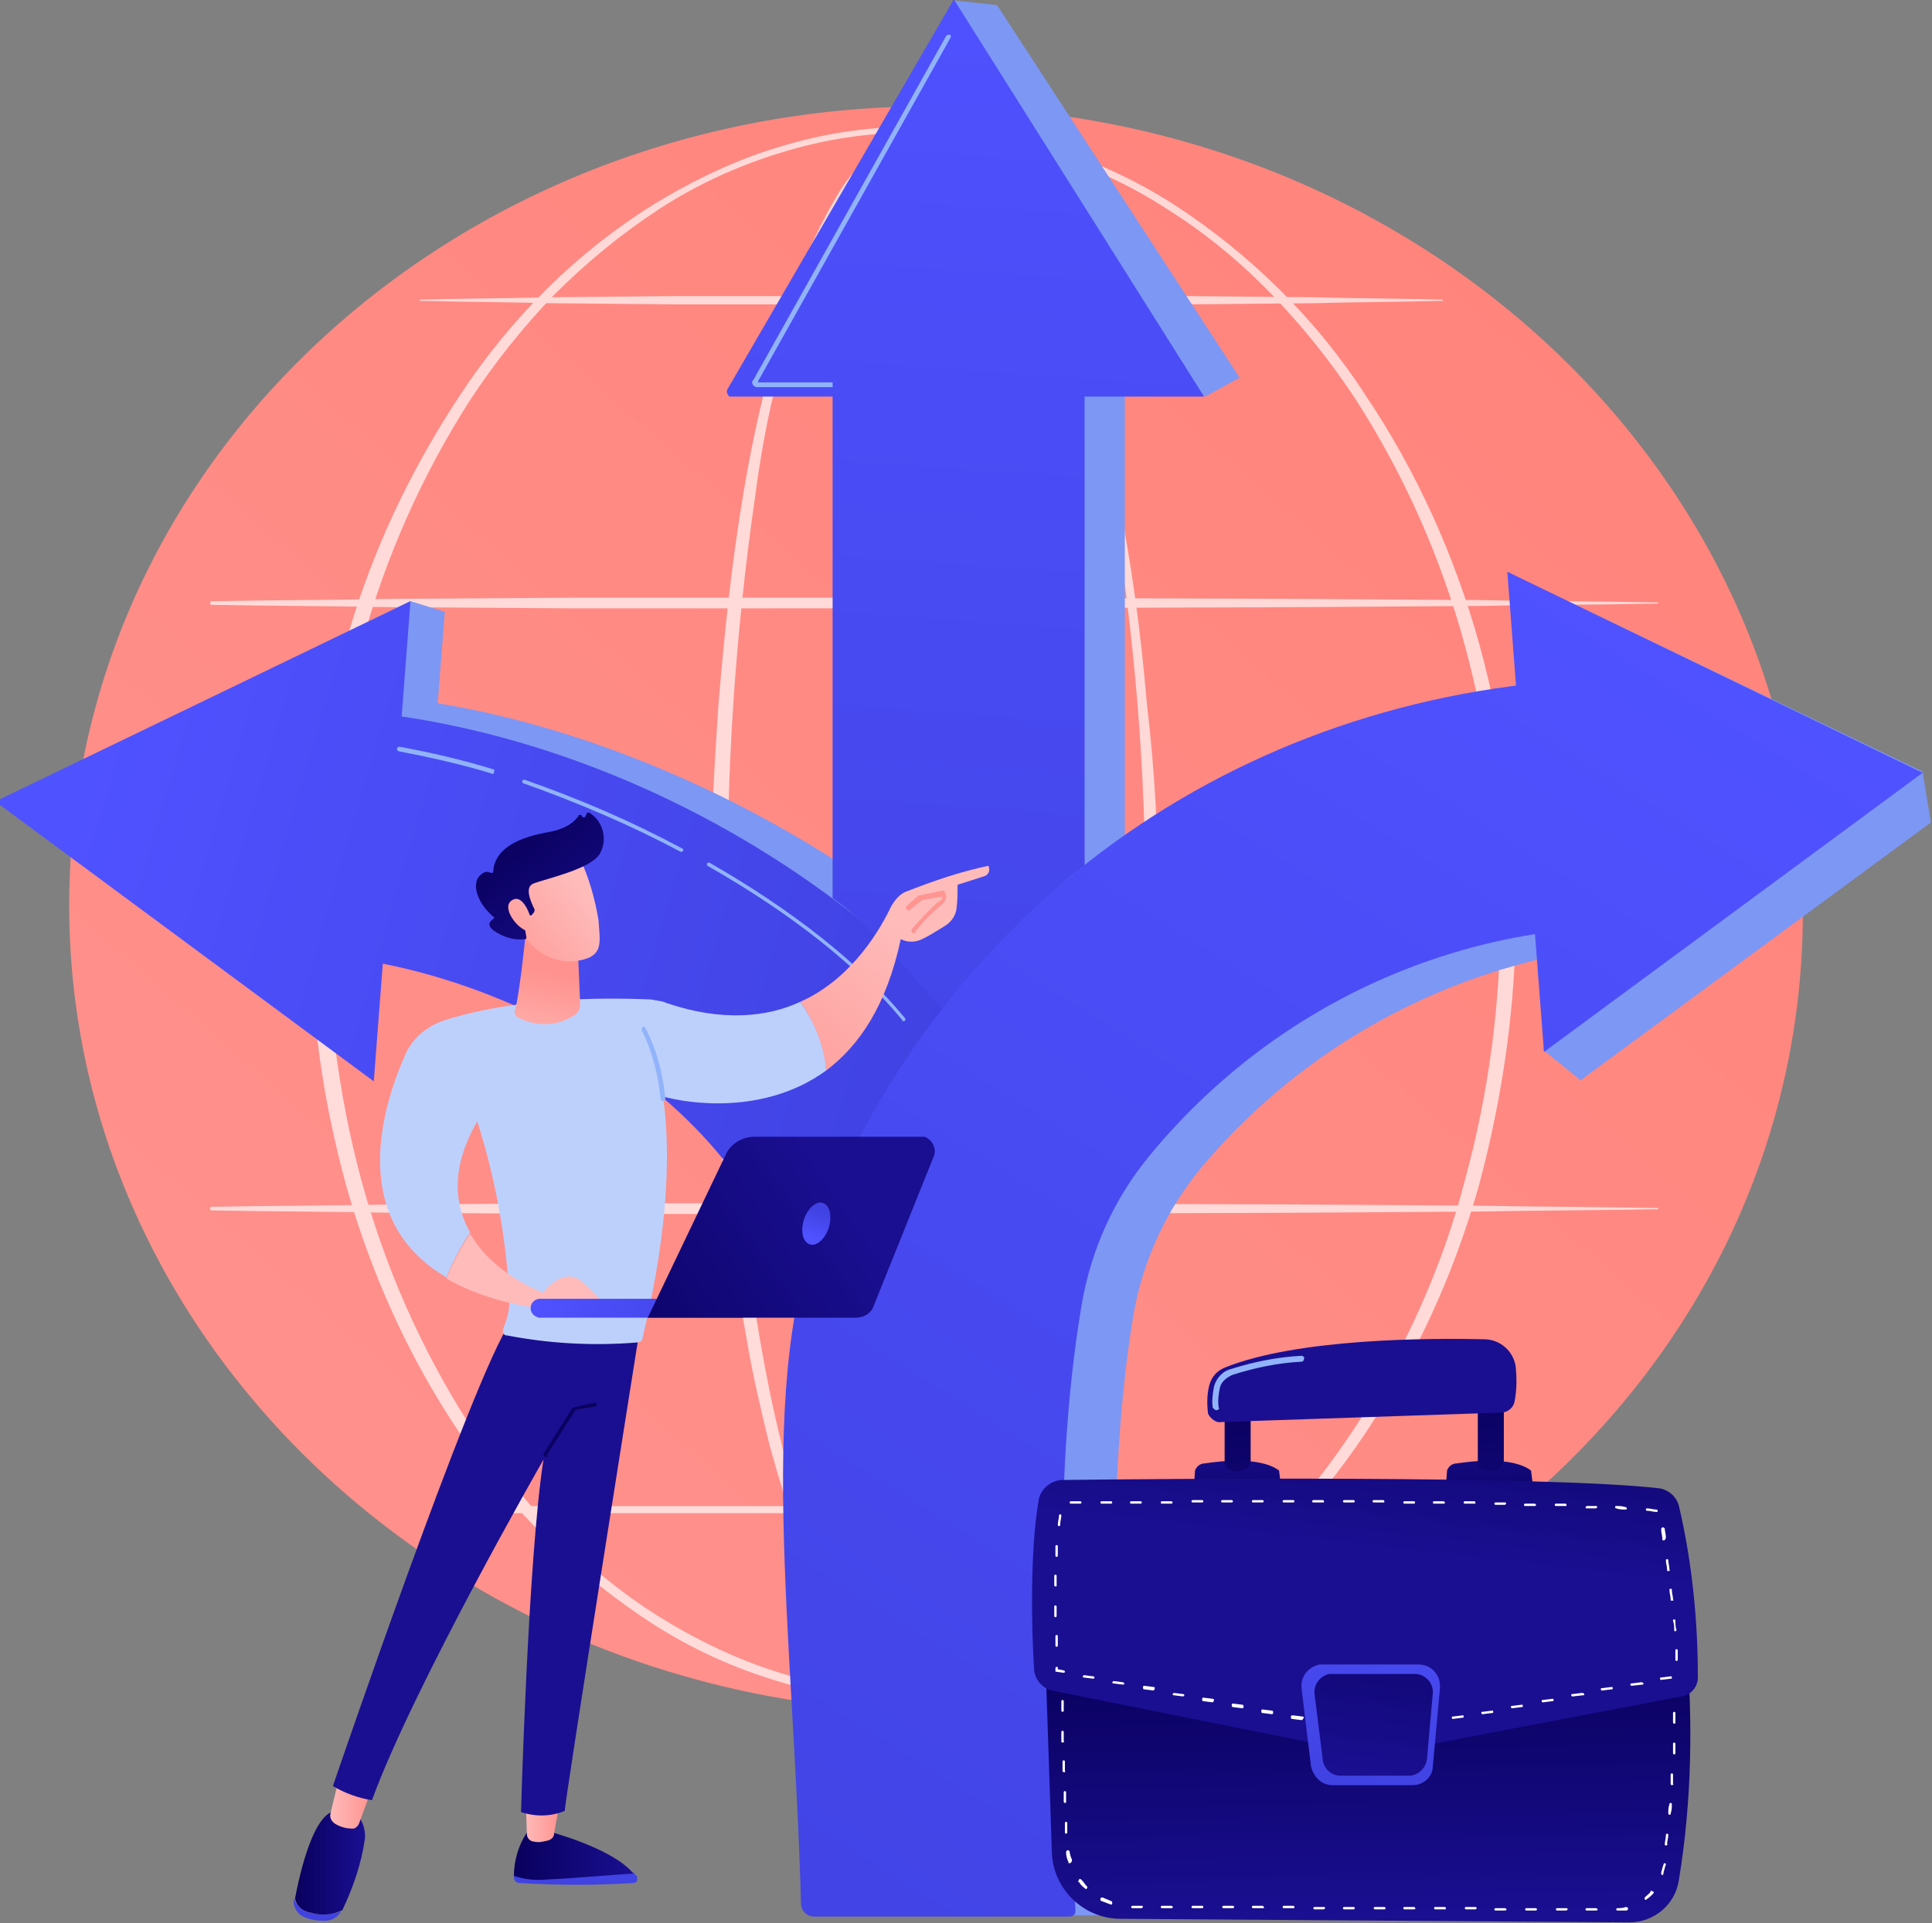 <svg id="enoblc9q2y31" xmlns="http://www.w3.org/2000/svg" xmlns:xlink="http://www.w3.org/1999/xlink" viewBox="0 0 163.3 162.6" shape-rendering="geometricPrecision" text-rendering="geometricPrecision"><rect x="0" y="0" width="163.3" height="162.6" fill="#808080" stroke="none"/><style><![CDATA[#enoblc9q2y32_to {animation: enoblc9q2y32_to__to 3000ms linear infinite normal forwards}@keyframes enoblc9q2y32_to__to { 0% {transform: translate(79.116px,76.876px)} 16.667% {transform: translate(79.116px,78.901px)} 33.333% {transform: translate(79.116px,76.876px)} 50% {transform: translate(79.116px,78.901px)} 66.667% {transform: translate(79.116px,76.876px)} 83.333% {transform: translate(79.116px,78.901px)} 100% {transform: translate(79.116px,76.876px)} }#enoblc9q2y32_ts {animation: enoblc9q2y32_ts__ts 3000ms linear infinite normal forwards}@keyframes enoblc9q2y32_ts__ts { 0% {transform: scale(1,1)} 50% {transform: scale(0.97,1)} 100% {transform: scale(1,1)} }#enoblc9q2y317_to {animation: enoblc9q2y317_to__to 3000ms linear infinite normal forwards}@keyframes enoblc9q2y317_to__to { 0% {transform: translate(-879.695px,-951.525px);animation-timing-function: cubic-bezier(0.42,0,0.58,1)} 16.667% {transform: translate(-874.328px,-951.525px);animation-timing-function: cubic-bezier(0.42,0,0.58,1)} 33.333% {transform: translate(-879.695px,-951.525px)} 100% {transform: translate(-879.695px,-951.525px)} }#enoblc9q2y331_to {animation: enoblc9q2y331_to__to 3000ms linear infinite normal forwards}@keyframes enoblc9q2y331_to__to { 0% {transform: translate(-940.946px,-893.519px)} 16.667% {transform: translate(-940.946px,-888.474px)} 33.333% {transform: translate(-940.946px,-893.519px)} 100% {transform: translate(-940.946px,-893.519px)} }#enoblc9q2y340_to {animation: enoblc9q2y340_to__to 3000ms linear infinite normal forwards}@keyframes enoblc9q2y340_to__to { 0% {transform: translate(-887.254px,-938.238px);animation-timing-function: cubic-bezier(0.42,0,0.58,1)} 16.667% {transform: translate(-892.448px,-938.238px);animation-timing-function: cubic-bezier(0.42,0,0.58,1)} 33.333% {transform: translate(-887.254px,-938.238px)} 100% {transform: translate(-887.254px,-938.238px)} }]]></style><defs><linearGradient id="enoblc9q2y34-fill" x1="-432.24" y1="-317.314" x2="-172.202" y2="-614.867" spreadMethod="pad" gradientUnits="userSpaceOnUse"><stop id="enoblc9q2y34-fill-0" offset="0%" stop-color="rgb(255,146,142)"/><stop id="enoblc9q2y34-fill-1" offset="100%" stop-color="rgb(254,112,98)"/></linearGradient><linearGradient id="enoblc9q2y319-fill" x1="-442.326" y1="-442.423" x2="-368.362" y2="-420.647" spreadMethod="pad" gradientUnits="userSpaceOnUse"><stop id="enoblc9q2y319-fill-0" offset="0%" stop-color="rgb(79,82,255)"/><stop id="enoblc9q2y319-fill-1" offset="100%" stop-color="rgb(64,66,226)"/></linearGradient><linearGradient id="enoblc9q2y321-fill" x1="-444.846" y1="-434.033" x2="-370.888" y2="-412.228" spreadMethod="pad" gradientUnits="userSpaceOnUse"><stop id="enoblc9q2y321-fill-0" offset="0%" stop-color="rgb(79,82,255)"/><stop id="enoblc9q2y321-fill-1" offset="100%" stop-color="rgb(64,66,226)"/></linearGradient><linearGradient id="enoblc9q2y333-fill" x1="-426.859" y1="-461.335" x2="-435.704" y2="-336.375" spreadMethod="pad" gradientUnits="userSpaceOnUse"><stop id="enoblc9q2y333-fill-0" offset="0%" stop-color="rgb(79,82,255)"/><stop id="enoblc9q2y333-fill-1" offset="100%" stop-color="rgb(64,66,226)"/></linearGradient><linearGradient id="enoblc9q2y335-fill" x1="-426.106" y1="-461.279" x2="-434.946" y2="-336.287" spreadMethod="pad" gradientUnits="userSpaceOnUse"><stop id="enoblc9q2y335-fill-0" offset="0%" stop-color="rgb(79,82,255)"/><stop id="enoblc9q2y335-fill-1" offset="100%" stop-color="rgb(64,66,226)"/></linearGradient><linearGradient id="enoblc9q2y339-fill" x1="-383.384" y1="-456.236" x2="-461.775" y2="-330.923" spreadMethod="pad" gradientUnits="userSpaceOnUse"><stop id="enoblc9q2y339-fill-0" offset="0%" stop-color="rgb(79,82,255)"/><stop id="enoblc9q2y339-fill-1" offset="100%" stop-color="rgb(64,66,226)"/></linearGradient><linearGradient id="enoblc9q2y342-fill" x1="-370.357" y1="-447.925" x2="-448.761" y2="-322.663" spreadMethod="pad" gradientUnits="userSpaceOnUse"><stop id="enoblc9q2y342-fill-0" offset="0%" stop-color="rgb(79,82,255)"/><stop id="enoblc9q2y342-fill-1" offset="100%" stop-color="rgb(64,66,226)"/></linearGradient><linearGradient id="enoblc9q2y345-fill" x1="-419.52" y1="-404.367" x2="-426.336" y2="-363.557" spreadMethod="pad" gradientUnits="userSpaceOnUse"><stop id="enoblc9q2y345-fill-0" offset="0%" stop-color="rgb(79,82,255)"/><stop id="enoblc9q2y345-fill-1" offset="100%" stop-color="rgb(64,66,226)"/></linearGradient><linearGradient id="enoblc9q2y346-fill" x1="-431.273" y1="-366.979" x2="-421.143" y2="-366.979" spreadMethod="pad" gradientUnits="userSpaceOnUse"><stop id="enoblc9q2y346-fill-0" offset="0%" stop-color="rgb(9,0,93)"/><stop id="enoblc9q2y346-fill-1" offset="100%" stop-color="rgb(26,15,145)"/></linearGradient><linearGradient id="enoblc9q2y347-fill" x1="-430.346" y1="-369.855" x2="-427.411" y2="-369.855" spreadMethod="pad" gradientUnits="userSpaceOnUse"><stop id="enoblc9q2y347-fill-0" offset="0%" stop-color="rgb(254,187,186)"/><stop id="enoblc9q2y347-fill-1" offset="100%" stop-color="rgb(255,146,142)"/></linearGradient><linearGradient id="enoblc9q2y349-fill" x1="-440.386" y1="-492.248" x2="-447.192" y2="-451.446" spreadMethod="pad" gradientUnits="userSpaceOnUse"><stop id="enoblc9q2y349-fill-0" offset="0%" stop-color="rgb(79,82,255)"/><stop id="enoblc9q2y349-fill-1" offset="100%" stop-color="rgb(64,66,226)"/></linearGradient><linearGradient id="enoblc9q2y350-fill" x1="-449.848" y1="-450.717" x2="-443.955" y2="-450.717" spreadMethod="pad" gradientUnits="userSpaceOnUse"><stop id="enoblc9q2y350-fill-0" offset="0%" stop-color="rgb(9,0,93)"/><stop id="enoblc9q2y350-fill-1" offset="100%" stop-color="rgb(26,15,145)"/></linearGradient><linearGradient id="enoblc9q2y351-fill" x1="-446.828" y1="-371.385" x2="-443.323" y2="-371.385" spreadMethod="pad" gradientUnits="userSpaceOnUse"><stop id="enoblc9q2y351-fill-0" offset="0%" stop-color="rgb(254,187,186)"/><stop id="enoblc9q2y351-fill-1" offset="100%" stop-color="rgb(255,146,142)"/></linearGradient><linearGradient id="enoblc9q2y352-fill" x1="-360.579" y1="-472.359" x2="-397.124" y2="-429.342" spreadMethod="pad" gradientUnits="userSpaceOnUse"><stop id="enoblc9q2y352-fill-0" offset="0%" stop-color="rgb(9,0,93)"/><stop id="enoblc9q2y352-fill-1" offset="100%" stop-color="rgb(26,15,145)"/></linearGradient><linearGradient id="enoblc9q2y353-fill" x1="-427.39" y1="-405.469" x2="-416.654" y2="-375.744" spreadMethod="pad" gradientUnits="userSpaceOnUse"><stop id="enoblc9q2y353-fill-0" offset="0%" stop-color="rgb(9,0,93)"/><stop id="enoblc9q2y353-fill-1" offset="100%" stop-color="rgb(26,15,145)"/></linearGradient><linearGradient id="enoblc9q2y354-fill" x1="-398.531" y1="-445.289" x2="-412.437" y2="-427.213" spreadMethod="pad" gradientUnits="userSpaceOnUse"><stop id="enoblc9q2y354-fill-0" offset="0%" stop-color="rgb(254,187,186)"/><stop id="enoblc9q2y354-fill-1" offset="100%" stop-color="rgb(255,146,142)"/></linearGradient><linearGradient id="enoblc9q2y357-fill" x1="-429.551" y1="-433.606" x2="-428.028" y2="-441.593" spreadMethod="pad" gradientUnits="userSpaceOnUse"><stop id="enoblc9q2y357-fill-0" offset="0%" stop-color="rgb(254,187,186)"/><stop id="enoblc9q2y357-fill-1" offset="100%" stop-color="rgb(255,146,142)"/></linearGradient><linearGradient id="enoblc9q2y359-fill" x1="-440.759" y1="-448.249" x2="-449.435" y2="-441.618" spreadMethod="pad" gradientUnits="userSpaceOnUse"><stop id="enoblc9q2y359-fill-0" offset="0%" stop-color="rgb(254,187,186)"/><stop id="enoblc9q2y359-fill-1" offset="100%" stop-color="rgb(255,146,142)"/></linearGradient><linearGradient id="enoblc9q2y360-fill" x1="-446.896" y1="-453.5" x2="-438.816" y2="-443.104" spreadMethod="pad" gradientUnits="userSpaceOnUse"><stop id="enoblc9q2y360-fill-0" offset="0%" stop-color="rgb(9,0,93)"/><stop id="enoblc9q2y360-fill-1" offset="100%" stop-color="rgb(26,15,145)"/></linearGradient><linearGradient id="enoblc9q2y361-fill" x1="-441.83" y1="-449.671" x2="-450.504" y2="-443.031" spreadMethod="pad" gradientUnits="userSpaceOnUse"><stop id="enoblc9q2y361-fill-0" offset="0%" stop-color="rgb(254,187,186)"/><stop id="enoblc9q2y361-fill-1" offset="100%" stop-color="rgb(255,146,142)"/></linearGradient><linearGradient id="enoblc9q2y362-fill" x1="-391.197" y1="-486.2" x2="-396.806" y2="-444.38" spreadMethod="pad" gradientUnits="userSpaceOnUse"><stop id="enoblc9q2y362-fill-0" offset="0%" stop-color="rgb(254,187,186)"/><stop id="enoblc9q2y362-fill-1" offset="100%" stop-color="rgb(255,146,142)"/></linearGradient><linearGradient id="enoblc9q2y363-fill" x1="-429.046" y1="-417.108" x2="-420.922" y2="-436.751" spreadMethod="pad" gradientUnits="userSpaceOnUse"><stop id="enoblc9q2y363-fill-0" offset="0%" stop-color="rgb(254,187,186)"/><stop id="enoblc9q2y363-fill-1" offset="100%" stop-color="rgb(255,146,142)"/></linearGradient><linearGradient id="enoblc9q2y365-fill" x1="-449.895" y1="-440.603" x2="-431.359" y2="-440.603" spreadMethod="pad" gradientUnits="userSpaceOnUse"><stop id="enoblc9q2y365-fill-0" offset="0%" stop-color="rgb(79,82,255)"/><stop id="enoblc9q2y365-fill-1" offset="100%" stop-color="rgb(64,66,226)"/></linearGradient><linearGradient id="enoblc9q2y366-fill" x1="-447.116" y1="-433.552" x2="-423.023" y2="-450.063" spreadMethod="pad" gradientUnits="userSpaceOnUse"><stop id="enoblc9q2y366-fill-0" offset="0%" stop-color="rgb(9,0,93)"/><stop id="enoblc9q2y366-fill-1" offset="100%" stop-color="rgb(26,15,145)"/></linearGradient><linearGradient id="enoblc9q2y367-fill" x1="-426.114" y1="-446.601" x2="-425.362" y2="-448.885" spreadMethod="pad" gradientUnits="userSpaceOnUse"><stop id="enoblc9q2y367-fill-0" offset="0%" stop-color="rgb(79,82,255)"/><stop id="enoblc9q2y367-fill-1" offset="100%" stop-color="rgb(64,66,226)"/></linearGradient><linearGradient id="enoblc9q2y370-fill" x1="-421.647" y1="-428.715" x2="-421.325" y2="-406.114" spreadMethod="pad" gradientUnits="userSpaceOnUse"><stop id="enoblc9q2y370-fill-0" offset="0%" stop-color="rgb(9,0,93)"/><stop id="enoblc9q2y370-fill-1" offset="100%" stop-color="rgb(26,15,145)"/></linearGradient><linearGradient id="enoblc9q2y372-fill" x1="-432.466" y1="-439.057" x2="-432.778" y2="-446.712" spreadMethod="pad" gradientUnits="userSpaceOnUse"><stop id="enoblc9q2y372-fill-0" offset="0%" stop-color="rgb(9,0,93)"/><stop id="enoblc9q2y372-fill-1" offset="100%" stop-color="rgb(26,15,145)"/></linearGradient><linearGradient id="enoblc9q2y373-fill" x1="-432.911" y1="-450.545" x2="-431.331" y2="-428.61" spreadMethod="pad" gradientUnits="userSpaceOnUse"><stop id="enoblc9q2y373-fill-0" offset="0%" stop-color="rgb(9,0,93)"/><stop id="enoblc9q2y373-fill-1" offset="100%" stop-color="rgb(26,15,145)"/></linearGradient><linearGradient id="enoblc9q2y374-fill" x1="-411.141" y1="-439.937" x2="-411.454" y2="-447.591" spreadMethod="pad" gradientUnits="userSpaceOnUse"><stop id="enoblc9q2y374-fill-0" offset="0%" stop-color="rgb(9,0,93)"/><stop id="enoblc9q2y374-fill-1" offset="100%" stop-color="rgb(26,15,145)"/></linearGradient><linearGradient id="enoblc9q2y375-fill" x1="-411.64" y1="-452.07" x2="-410.062" y2="-430.131" spreadMethod="pad" gradientUnits="userSpaceOnUse"><stop id="enoblc9q2y375-fill-0" offset="0%" stop-color="rgb(9,0,93)"/><stop id="enoblc9q2y375-fill-1" offset="100%" stop-color="rgb(26,15,145)"/></linearGradient><linearGradient id="enoblc9q2y376-fill" x1="-397.81" y1="-502.525" x2="-410.79" y2="-474.633" spreadMethod="pad" gradientUnits="userSpaceOnUse"><stop id="enoblc9q2y376-fill-0" offset="0%" stop-color="rgb(9,0,93)"/><stop id="enoblc9q2y376-fill-1" offset="100%" stop-color="rgb(26,15,145)"/></linearGradient><linearGradient id="enoblc9q2y378-fill" x1="-418.648" y1="-458.812" x2="-421.179" y2="-436.996" spreadMethod="pad" gradientUnits="userSpaceOnUse"><stop id="enoblc9q2y378-fill-0" offset="0%" stop-color="rgb(9,0,93)"/><stop id="enoblc9q2y378-fill-1" offset="100%" stop-color="rgb(26,15,145)"/></linearGradient><linearGradient id="enoblc9q2y380-fill" x1="-419.198" y1="-441.584" x2="-422.267" y2="-417.195" spreadMethod="pad" gradientUnits="userSpaceOnUse"><stop id="enoblc9q2y380-fill-0" offset="0%" stop-color="rgb(79,82,255)"/><stop id="enoblc9q2y380-fill-1" offset="100%" stop-color="rgb(64,66,226)"/></linearGradient><linearGradient id="enoblc9q2y381-fill" x1="-419.3" y1="-438.647" x2="-421.899" y2="-418.004" spreadMethod="pad" gradientUnits="userSpaceOnUse"><stop id="enoblc9q2y381-fill-0" offset="0%" stop-color="rgb(9,0,93)"/><stop id="enoblc9q2y381-fill-1" offset="100%" stop-color="rgb(26,15,145)"/></linearGradient></defs><g id="enoblc9q2y32_to" transform="translate(79.116,76.876)"><g id="enoblc9q2y32_ts" transform="scale(1,1)"><g id="enoblc9q2y32" transform="translate(-79.116,-76.876)"><g id="enoblc9q2y33" transform="matrix(1 0 0 1 452.816 460.976)"><path id="enoblc9q2y34" d="M-446.9,-387.3C-445.3,-424.7,-411.2,-453.7,-370.7,-451.9C-330.3,-450.1,-298.8,-418.3,-300.5,-380.9C-302.2,-343.5,-336.2,-314.5,-376.7,-316.3C-417.2,-318.1,-448.6,-349.9,-446.9,-387.3Z" fill="url(#enoblc9q2y34-fill)" stroke="none" stroke-width="1"/><g id="enoblc9q2y35" transform="matrix(1 0 0 1 9.515 4.857)" opacity="0.68"><path id="enoblc9q2y36" d="M-364.4,-388.6C-364.4,-382.6,-364.6,-376.6,-365.1,-370.6C-365.6,-364.6,-366.3,-358.7,-367.4,-352.8C-368.4,-346.9,-369.9,-341.1,-372,-335.4C-373,-332.6,-374.3,-329.8,-376,-327.3C-376.8,-326,-377.8,-324.8,-379,-323.8C-379.6,-323.3,-380.2,-322.9,-381,-322.5C-381.7,-322.2,-382.5,-322,-383.3,-322C-384.1,-322,-384.9,-322.1,-385.6,-322.4C-386.3,-322.7,-387,-323.1,-387.6,-323.6C-388.8,-324.6,-389.8,-325.7,-390.6,-327C-392.2,-329.5,-393.6,-332.2,-394.6,-335.1C-395.6,-337.9,-396.5,-340.8,-397.3,-343.7C-398,-346.6,-398.7,-349.5,-399.2,-352.5C-400.3,-358.4,-401,-364.4,-401.5,-370.3C-402,-376.2,-402.3,-382.3,-402.3,-388.3C-402.3,-391.3,-402.2,-394.3,-402.1,-397.3C-402,-400.3,-401.8,-403.3,-401.6,-406.3C-401.1,-412.3,-400.5,-418.2,-399.5,-424.1C-399,-427.1,-398.4,-430,-397.7,-432.9C-397,-435.8,-396.2,-438.7,-395.2,-441.5C-394.2,-444.4,-392.9,-447.1,-391.4,-449.6C-390.6,-450.9,-389.6,-452,-388.4,-453C-387.8,-453.5,-387.1,-453.9,-386.4,-454.2C-385.7,-454.5,-384.9,-454.6,-384.1,-454.6C-383.3,-454.6,-382.6,-454.4,-381.9,-454.1C-381.2,-453.8,-380.6,-453.4,-380,-452.9C-378.8,-451.9,-377.8,-450.8,-377,-449.5C-375.3,-447,-373.9,-444.3,-372.8,-441.5C-370.6,-435.9,-369,-430.1,-367.9,-424.2C-366.7,-418.3,-365.9,-412.4,-365.4,-406.4C-364.7,-400.6,-364.4,-394.6,-364.4,-388.6ZM-365.5,-388.6C-365.5,-394.6,-365.7,-400.5,-366.2,-406.5C-366.7,-412.4,-367.4,-418.4,-368.5,-424.2C-369.5,-430.1,-371.1,-435.8,-373.2,-441.4C-374.2,-444.2,-375.6,-446.9,-377.2,-449.3C-378,-450.5,-379,-451.6,-380.1,-452.6C-381.2,-453.6,-382.6,-454.2,-384,-454.3C-384.7,-454.3,-385.4,-454.2,-386.1,-453.9C-386.8,-453.6,-387.4,-453.2,-388,-452.8C-389.1,-451.8,-390.1,-450.7,-390.8,-449.4C-392.3,-446.9,-393.6,-444.1,-394.5,-441.3C-395.4,-438.5,-396.2,-435.6,-396.9,-432.7C-397.6,-429.8,-398.1,-426.9,-398.5,-423.9C-400.2,-412.1,-401,-400.2,-400.8,-388.2C-400.8,-382.2,-400.6,-376.3,-400.2,-370.3C-399.8,-364.4,-399.1,-358.4,-398.1,-352.6C-397.6,-349.7,-397,-346.7,-396.3,-343.9C-395.6,-341,-394.7,-338.2,-393.7,-335.4C-392.7,-332.6,-391.4,-329.9,-389.8,-327.4C-389,-326.2,-388,-325.1,-386.9,-324.1C-385.8,-323.1,-384.4,-322.6,-383,-322.6C-381.6,-322.7,-380.2,-323.3,-379.2,-324.3C-378.1,-325.3,-377.2,-326.4,-376.4,-327.6C-374.8,-330.1,-373.6,-332.8,-372.6,-335.6C-370.7,-341.2,-369.2,-347,-368.3,-352.9C-367.3,-358.8,-366.6,-364.7,-366.2,-370.6C-365.8,-376.5,-365.5,-382.7,-365.5,-388.6L-365.5,-388.6Z" fill="rgb(255,255,255)" stroke="none" stroke-width="1"/><path id="enoblc9q2y37" d="M-334.2,-388.6C-334.2,-380.9,-335.3,-373.2,-337.3,-365.7C-339.4,-358.2,-342.6,-351.2,-346.9,-344.7C-351.2,-338.2,-356.7,-332.7,-363.2,-328.5C-366.5,-326.4,-370,-324.8,-373.7,-323.7C-381.1,-321.4,-389.1,-321.4,-396.6,-323.7C-400.3,-324.8,-403.8,-326.4,-407.1,-328.5C-413.6,-332.7,-419.2,-338.2,-423.5,-344.7C-427.8,-351.1,-431,-358.2,-433.1,-365.7C-434.1,-369.4,-434.9,-373.2,-435.4,-377.1C-436.5,-384.8,-436.4,-392.6,-435.4,-400.2C-434.9,-404,-434.1,-407.8,-433.1,-411.5C-431,-419,-427.7,-426,-423.4,-432.5C-419.1,-439,-413.6,-444.5,-407,-448.6C-403.7,-450.6,-400.2,-452.3,-396.5,-453.4C-389.1,-455.7,-381.1,-455.7,-373.7,-453.4C-370,-452.3,-366.5,-450.7,-363.2,-448.6C-356.7,-444.4,-351.1,-438.9,-346.9,-432.4C-342.6,-426,-339.4,-418.9,-337.3,-411.4C-335.3,-404.1,-334.2,-396.4,-334.2,-388.6ZM-335.5,-388.6C-335.5,-396.2,-336.5,-403.8,-338.5,-411.2C-340.5,-418.6,-343.6,-425.6,-347.7,-432C-349.8,-435.2,-352.2,-438.2,-354.8,-440.9C-357.4,-443.6,-360.4,-446.1,-363.6,-448.1C-366.8,-450.2,-370.3,-451.8,-373.9,-452.9C-381.2,-455.2,-389.1,-455.2,-396.4,-452.9C-400,-451.8,-403.5,-450.2,-406.7,-448.1C-409.9,-446,-412.8,-443.6,-415.5,-440.9C-418.1,-438.2,-420.5,-435.2,-422.6,-432C-426.7,-425.6,-429.8,-418.6,-431.8,-411.2C-432.8,-407.5,-433.5,-403.8,-434,-400C-435,-392.5,-435,-384.8,-434,-377.3C-433.5,-373.5,-432.8,-369.8,-431.8,-366.1C-429.8,-358.7,-426.7,-351.7,-422.6,-345.3C-420.5,-342.1,-418.1,-339.1,-415.5,-336.4C-412.9,-333.7,-409.9,-331.2,-406.7,-329.2C-403.5,-327.2,-400,-325.5,-396.4,-324.4C-389.1,-322.1,-381.2,-322.1,-373.9,-324.4C-370.3,-325.5,-366.8,-327.1,-363.6,-329.2C-360.4,-331.3,-357.4,-333.7,-354.8,-336.4C-352.1,-339.1,-349.8,-342.1,-347.7,-345.3C-343.6,-351.7,-340.4,-358.7,-338.5,-366.1C-336.5,-373.4,-335.5,-381,-335.5,-388.6L-335.5,-388.6Z" fill="rgb(255,255,255)" stroke="none" stroke-width="1"/><path id="enoblc9q2y38" d="M-444.5,-415C-439.4,-415.1,-434.3,-415.1,-429.2,-415.2L-413.9,-415.3C-408.8,-415.3,-403.7,-415.3,-398.6,-415.3L-383.3,-415.3L-352.8,-415.2L-337.5,-415.1C-332.4,-415,-327.3,-415,-322.2,-414.9C-322.2,-414.9,-322.1,-414.9,-322.2,-414.8C-322.2,-414.8,-322.2,-414.8,-322.2,-414.8C-327.3,-414.7,-332.4,-414.7,-337.5,-414.6L-352.8,-414.5L-383.3,-414.4L-398.6,-414.4C-403.7,-414.4,-408.8,-414.4,-413.9,-414.4L-429.2,-414.5C-434.3,-414.6,-439.4,-414.6,-444.5,-414.7C-444.6,-414.8,-444.6,-414.8,-444.5,-415C-444.6,-414.9,-444.6,-415,-444.5,-415L-444.5,-415Z" fill="rgb(255,255,255)" stroke="none" stroke-width="1"/><path id="enoblc9q2y39" d="M-426.8,-440.5C-423.2,-440.6,-419.6,-440.6,-416,-440.7L-405.2,-440.8C-401.6,-440.8,-398,-440.8,-394.4,-440.8L-383.6,-440.8L-372.8,-440.8C-369.2,-440.8,-365.6,-440.8,-362,-440.8L-351.2,-440.7C-347.6,-440.6,-344,-440.6,-340.4,-440.5C-340.4,-440.5,-340.3,-440.5,-340.4,-440.4C-340.4,-440.4,-340.4,-440.4,-340.4,-440.4C-344,-440.3,-347.6,-440.3,-351.2,-440.2L-362,-440.1C-365.6,-440.1,-369.2,-440.1,-372.8,-440.1L-383.6,-440.1L-394.4,-440.1C-398,-440.1,-401.6,-440.1,-405.2,-440.1L-416,-440.2C-419.6,-440.3,-423.2,-440.3,-426.8,-440.4C-426.8,-440.4,-426.9,-440.4,-426.8,-440.5C-426.9,-440.5,-426.8,-440.5,-426.8,-440.5L-426.8,-440.5Z" fill="rgb(255,255,255)" stroke="none" stroke-width="1"/><path id="enoblc9q2y310" d="M-449.8,-389.4L-433.2,-389.6L-416.6,-389.7C-411.1,-389.7,-405.5,-389.7,-400,-389.7L-383.4,-389.7L-350.2,-389.6L-333.6,-389.5C-328.1,-389.4,-322.5,-389.4,-317,-389.3C-317,-389.3,-316.9,-389.3,-317,-389.2C-317,-389.2,-317,-389.2,-317,-389.2C-322.5,-389.1,-328.1,-389.1,-333.6,-389L-350.2,-388.9L-383.4,-388.8L-400,-388.8C-405.5,-388.8,-411.1,-388.8,-416.6,-388.8L-433.2,-388.9L-449.8,-389.1C-449.9,-389.2,-449.9,-389.3,-449.8,-389.4C-449.9,-389.4,-449.9,-389.4,-449.8,-389.4L-449.8,-389.4Z" fill="rgb(255,255,255)" stroke="none" stroke-width="1"/><path id="enoblc9q2y311" d="M-444.5,-363.8C-439.4,-363.9,-434.3,-363.9,-429.2,-364L-413.9,-364.1C-408.8,-364.1,-403.7,-364.1,-398.6,-364.1L-383.3,-364.1L-352.8,-364L-337.5,-363.9C-332.4,-363.8,-327.3,-363.8,-322.2,-363.7C-322.2,-363.7,-322.1,-363.7,-322.2,-363.6C-322.2,-363.6,-322.2,-363.6,-322.2,-363.6C-327.3,-363.5,-332.4,-363.5,-337.5,-363.4L-352.8,-363.3L-383.3,-363.2L-398.6,-363.2C-403.7,-363.2,-408.8,-363.2,-413.9,-363.2L-429.2,-363.3C-434.3,-363.4,-439.4,-363.4,-444.5,-363.5C-444.6,-363.6,-444.6,-363.7,-444.5,-363.8C-444.6,-363.8,-444.6,-363.8,-444.5,-363.8L-444.5,-363.8Z" fill="rgb(255,255,255)" stroke="none" stroke-width="1"/><path id="enoblc9q2y312" d="M-337.9,-337.9L-424.6,-337.9C-424.8,-337.9,-424.9,-338,-424.9,-338.2C-424.9,-338.4,-424.8,-338.5,-424.6,-338.5L-337.9,-338.5C-337.7,-338.5,-337.6,-338.4,-337.6,-338.2C-337.6,-338,-337.7,-337.9,-337.9,-337.9L-337.9,-337.9Z" fill="rgb(255,255,255)" stroke="none" stroke-width="1"/></g></g></g></g></g><g id="enoblc9q2y313"><g id="enoblc9q2y314" transform="matrix(1 0 0 1 449.895 505.925)"><g id="enoblc9q2y315"><path id="enoblc9q2y316" d="M-367.1,-423.7C-380.4,-436.4,-403,-447.3,-422.8,-447.3L-424.5,-426.5C-424,-426.5,-423.4,-426.5,-422.9,-426.5C-406.4,-426.5,-390.4,-417.2,-380.7,-405.4C-378,-411.1,-372.4,-414.8,-369.8,-420.6L-367.1,-423.7Z" fill="rgb(125,151,244)" stroke="none" stroke-width="1"/><g id="enoblc9q2y317_to" transform="translate(-879.695,-951.525)"><g id="enoblc9q2y317" transform="translate(879.695,951.525)"><path id="enoblc9q2y318" d="M-415.2,-455.1L-447.3,-439.5L-442.7,-436.1L-413.7,-436.1L-412.3,-454.2L-415.2,-455.1Z" fill="rgb(125,151,244)" stroke="none" stroke-width="1"/><path id="enoblc9q2y319" d="M-415.2,-455.1L-418.3,-414.5L-449.8,-437.8C-450,-437.9,-450,-438.1,-449.9,-438.3C-449.9,-438.3,-449.8,-438.4,-449.8,-438.4L-415.2,-455.1Z" fill="url(#enoblc9q2y319-fill)" stroke="none" stroke-width="1"/></g></g><g id="enoblc9q2y320"><path id="enoblc9q2y321" d="M-382.7,-395C-379.7,-401.8,-374.2,-415.4,-369.4,-421C-383,-435.4,-404.5,-446.1,-425.9,-446.1L-427.6,-425.3C-427.1,-425.3,-426.5,-425.3,-426,-425.3C-408.6,-425.4,-385.7,-412.9,-382.7,-395Z" fill="url(#enoblc9q2y321-fill)" stroke="none" stroke-width="1"/></g></g><g id="enoblc9q2y322" transform="matrix(1 0 0 1 33.557 12.304)"><path id="enoblc9q2y323" d="M-407.1,-431.9C-407.2,-431.9,-407.2,-431.9,-407.2,-432C-411,-436.6,-416.6,-441,-423.6,-445C-423.7,-445,-423.7,-445.2,-423.7,-445.2C-423.7,-445.3,-423.5,-445.3,-423.5,-445.3C-423.5,-445.3,-423.5,-445.3,-423.5,-445.3C-416.5,-441.3,-410.8,-436.8,-407,-432.2C-406.9,-432.1,-406.9,-432,-407,-431.9C-407,-431.9,-407.1,-431.9,-407.1,-431.9L-407.1,-431.9Z" fill="rgb(145,179,250)" stroke="none" stroke-width="1"/><path id="enoblc9q2y324" d="M-425.9,-446.2C-425.9,-446.2,-425.9,-446.2,-425.9,-446.2C-430.2,-448.5,-434.7,-450.4,-439.2,-452C-439.3,-452,-439.3,-452.1,-439.3,-452.2C-439.3,-452.3,-439.2,-452.3,-439.1,-452.3C-434.5,-450.7,-430.1,-448.8,-425.8,-446.5C-425.7,-446.5,-425.7,-446.3,-425.7,-446.3C-425.7,-446.3,-425.8,-446.2,-425.9,-446.2L-425.9,-446.2Z" fill="rgb(145,179,250)" stroke="none" stroke-width="1"/><path id="enoblc9q2y325" d="M-441.8,-452.8C-441.8,-452.8,-441.9,-452.8,-441.8,-452.8C-444.4,-453.6,-447.1,-454.2,-449.7,-454.7C-449.8,-454.7,-449.9,-454.8,-449.9,-454.9C-449.9,-455,-449.8,-455.1,-449.7,-455.1C-449.7,-455.1,-449.7,-455.1,-449.7,-455.1C-447,-454.6,-444.4,-454,-441.8,-453.2C-441.7,-453.2,-441.6,-453.1,-441.7,-453C-441.7,-452.9,-441.7,-452.8,-441.8,-452.8L-441.8,-452.8Z" fill="rgb(145,179,250)" stroke="none" stroke-width="1"/></g></g></g><g id="enoblc9q2y326"><g id="enoblc9q2y327" transform="matrix(1 0 0 1 511.275 455.131)"><g id="enoblc9q2y328"><path id="enoblc9q2y329" d="M-437.1,-426.3L-437.1,-388.1C-433.7,-385.4,-433.3,-374.6,-430.3,-371.2C-426.9,-374.5,-420.4,-381.5,-416.2,-384L-416.2,-426.2L-437.1,-426.2Z" fill="rgb(125,151,244)" stroke="none" stroke-width="1"/><g id="enoblc9q2y330"><g id="enoblc9q2y331_to" transform="translate(-940.946,-893.519)"><g id="enoblc9q2y331" transform="translate(940.946,893.519)"><path id="enoblc9q2y332" d="M-427,-454.7L-430.7,-455.1L-429.8,-453.3L-447,-423.6L-416.2,-423.6L-409.4,-421.6L-406.5,-423.2L-427,-454.7Z" fill="rgb(125,151,244)" stroke="none" stroke-width="1"/><path id="enoblc9q2y333" d="M-449.5,-421.6L-409.5,-421.6L-430.6,-455.1C-430.6,-455.2,-430.7,-455.2,-430.7,-455.1C-430.7,-455.1,-430.7,-455.1,-430.7,-455.1L-449.8,-422.2C-449.9,-422,-449.8,-421.8,-449.7,-421.7C-449.7,-421.6,-449.6,-421.6,-449.5,-421.6Z" fill="url(#enoblc9q2y333-fill)" stroke="none" stroke-width="1"/><path id="enoblc9q2y334" d="M-440.6,-422.4L-447.3,-422.4C-447.5,-422.4,-447.7,-422.6,-447.7,-422.8C-447.7,-422.9,-447.7,-422.9,-447.6,-423L-431.3,-452.1C-431.2,-452.2,-431.1,-452.2,-431,-452.2C-430.9,-452.2,-430.9,-452,-430.9,-452L-447.2,-422.9C-447.2,-422.9,-447.2,-422.8,-447.2,-422.8C-447.2,-422.8,-447.2,-422.8,-447.2,-422.8L-440.5,-422.8C-440.4,-422.8,-440.3,-422.7,-440.3,-422.6C-440.5,-422.5,-440.5,-422.4,-440.6,-422.4L-440.6,-422.4Z" fill="rgb(145,179,250)" stroke="none" stroke-width="1"/></g></g><path id="enoblc9q2y335" d="M-440.9,-424.3L-440.9,-379.2C-437.1,-376.5,-434.2,-372.5,-431.1,-369.2C-427.7,-372.5,-423.7,-379.3,-419.6,-381.9L-419.6,-424.3L-440.9,-424.3Z" fill="url(#enoblc9q2y335-fill)" stroke="none" stroke-width="1"/></g></g></g></g><g id="enoblc9q2y336"><g id="enoblc9q2y337" transform="matrix(1 0 0 1 516.104 503.438)"><path id="enoblc9q2y338" d="M-373.6,-444.2C-404.3,-444.2,-430.7,-426.9,-442,-399.7L-442,-399.7C-442,-399.7,-442,-399.7,-442,-399.7L-442,-399.6L-442,-399.6C-448,-386.5,-444.4,-364.3,-443.9,-341.5L-422.6,-341.5C-421.7,-341.5,-421,-342.2,-421,-343.1C-421,-343.1,-421,-343.2,-421,-343.2C-421.9,-360.5,-422.7,-377.8,-420.3,-392.3C-419.5,-396.9,-417.5,-401.2,-414.5,-404.8C-404.3,-416.9,-389.3,-423.8,-373.5,-423.8C-373,-423.8,-372.4,-423.8,-371.9,-423.8L-373.6,-444.2Z" fill="rgb(125,151,244)" stroke="none" stroke-width="1"/><path id="enoblc9q2y339" d="M-378,-445.6C-378,-445.9,-378.2,-446.1,-378.5,-446.1C-409,-445.9,-435.2,-428.5,-446.5,-400.7L-446.5,-400.7L-446.5,-400.6L-446.5,-400.6C-452.4,-387.4,-449,-365.3,-448.4,-342.5C-448.4,-341.9,-447.9,-341.4,-447.3,-341.4L-425.7,-341.4C-425.4,-341.4,-425.2,-341.6,-425.2,-341.9C-425.2,-341.9,-425.2,-341.9,-425.2,-341.9C-426.2,-360.8,-427.3,-377.4,-424.7,-393C-423.9,-397.8,-421.9,-402.2,-418.8,-405.9C-408.7,-418.1,-393.7,-425.2,-377.9,-425.1C-377.6,-425.1,-377.2,-425.1,-376.9,-425.1C-376.6,-425.1,-376.4,-425.3,-376.4,-425.6C-376.4,-425.6,-376.4,-425.6,-376.4,-425.7L-378,-445.6Z" fill="url(#enoblc9q2y339-fill)" stroke="none" stroke-width="1"/><g id="enoblc9q2y340_to" transform="translate(-887.254,-938.238)"><g id="enoblc9q2y340" transform="translate(887.254,938.238)"><path id="enoblc9q2y341" d="M-352.9,-433.9L-352.9,-433.9L-353.6,-438.2L-353.7,-438.2L-353.7,-438.3L-353.8,-438.3L-384.8,-453.2L-382.7,-425L-383.2,-424.8L-385.7,-414.7L-382.5,-412.1L-381.7,-412.7L-381.7,-412.7L-352.9,-433.9L-352.9,-433.9L-352.9,-433.9Z" fill="rgb(125,151,244)" stroke="none" stroke-width="1"/><path id="enoblc9q2y342" d="M-388.7,-455.1L-385.6,-414.5L-353.6,-438.1L-388.7,-455.1Z" fill="url(#enoblc9q2y342-fill)" stroke="none" stroke-width="1"/></g></g></g></g><g id="enoblc9q2y343"><g id="enoblc9q2y344" transform="matrix(1 0 0 1 474.738 523.801)"><path id="enoblc9q2y345" d="M-421.2,-365.5C-423,-365.3,-426.1,-365.1,-428.5,-365C-429.4,-364.9,-430.4,-365,-431.3,-365.3C-431.3,-365.2,-431.3,-365.2,-431.3,-365.1C-431.3,-364.8,-431.1,-364.6,-430.8,-364.6C-427.6,-364.4,-424.4,-364.4,-421.2,-364.6C-421,-364.6,-420.8,-364.8,-420.9,-365C-420.9,-365.1,-420.9,-365.1,-420.9,-365.2C-421,-365.2,-421.1,-365.4,-421.2,-365.5Z" fill="url(#enoblc9q2y345-fill)" stroke="none" stroke-width="1"/><path id="enoblc9q2y346" d="M-428.5,-364.9C-426.1,-365,-423,-365.3,-421.2,-365.4C-423,-367.6,-428.5,-369,-428.5,-369L-430.1,-369C-430.9,-367.9,-431.3,-366.5,-431.3,-365.2C-430.4,-364.9,-429.4,-364.8,-428.5,-364.9Z" fill="url(#enoblc9q2y346-fill)" stroke="none" stroke-width="1"/><path id="enoblc9q2y347" d="M-430.3,-371.6L-430.2,-368.7C-430.2,-368.4,-429.9,-368.1,-429.6,-368.1C-429.2,-368,-428.8,-368.1,-428.4,-368.2C-428.1,-368.3,-427.9,-368.5,-427.9,-368.8L-427.4,-371.6L-430.3,-371.6Z" fill="url(#enoblc9q2y347-fill)" stroke="none" stroke-width="1"/><g id="enoblc9q2y348" transform="matrix(1 0 0 1 0 84.395)"><path id="enoblc9q2y349" d="M-448.6,-446.5C-449.2,-446.6,-449.7,-447.1,-449.9,-447.7L-449.9,-447.7C-450,-447.1,-449.7,-446.5,-449.2,-446.2C-448.6,-445.9,-448,-445.8,-447.3,-445.8C-446.7,-445.8,-446.2,-446.1,-445.9,-446.6L-445.9,-446.6C-446.7,-446.3,-447.7,-446.2,-448.6,-446.5Z" fill="url(#enoblc9q2y349-fill)" stroke="none" stroke-width="1"/><path id="enoblc9q2y350" d="M-444.9,-455.1L-446.2,-455.1C-448.2,-455.2,-449.4,-449.8,-449.8,-447.7C-449.7,-447.1,-449.2,-446.6,-448.5,-446.5C-447.6,-446.2,-446.6,-446.3,-445.8,-446.7C-444.9,-448.6,-444.2,-450.6,-443.9,-452.7C-443.8,-453.6,-444.2,-454.6,-444.9,-455.1Z" fill="url(#enoblc9q2y350-fill)" stroke="none" stroke-width="1"/></g><path id="enoblc9q2y351" d="M-446.1,-373.4L-446.8,-370.5C-446.9,-370.1,-446.7,-369.8,-446.4,-369.6C-445.9,-369.3,-445.4,-369.2,-444.9,-369.2C-444.7,-369.2,-444.5,-369.4,-444.4,-369.6L-443.3,-372.6L-446.1,-373.4Z" fill="url(#enoblc9q2y351-fill)" stroke="none" stroke-width="1"/><path id="enoblc9q2y352" d="M-420.7,-411.2C-420.7,-411.2,-427.1,-370.9,-427,-370.7C-428.2,-370.2,-429.5,-370.2,-430.7,-370.6C-430.7,-370.6,-430.1,-392.1,-428.8,-400.4C-428.8,-400.4,-439.8,-381.2,-443.3,-371.6C-444.5,-371.8,-445.6,-372.2,-446.6,-372.8C-446.6,-372.8,-434.8,-407.4,-431.6,-412L-420.7,-411.2Z" fill="url(#enoblc9q2y352-fill)" stroke="none" stroke-width="1"/><path id="enoblc9q2y353" d="M-428.6,-400.6C-428.6,-400.6,-428.6,-400.6,-428.6,-400.6C-428.8,-400.7,-428.8,-400.8,-428.8,-400.9L-428.8,-400.9L-426.4,-404.7C-426.4,-404.7,-426.3,-404.8,-426.3,-404.8L-424.5,-405.2C-424.4,-405.2,-424.3,-405.2,-424.3,-405.1C-424.3,-405,-424.3,-404.9,-424.4,-404.9L-426.1,-404.6L-428.5,-400.8C-428.4,-400.6,-428.5,-400.6,-428.6,-400.6Z" fill="url(#enoblc9q2y353-fill)" stroke="none" stroke-width="1"/><path id="enoblc9q2y354" d="M-391.2,-450.6C-393.6,-450.1,-395.9,-449.3,-398.2,-448.4C-398.7,-448.2,-399.1,-447.7,-399.4,-447.2C-400.2,-445.5,-402.6,-441.1,-407.1,-439.1C-405.9,-437.4,-405.2,-435.4,-404.9,-433.3C-402.1,-435.4,-399.8,-438.8,-398.6,-444.4C-398,-444.1,-397.3,-444.1,-396.6,-444.5C-396,-444.8,-395.4,-445.2,-394.9,-445.5C-394.4,-445.8,-394,-446.3,-393.9,-446.9C-393.8,-447.6,-393.8,-448.3,-393.8,-449L-391.6,-449.7C-391.2,-449.8,-391,-450.2,-391.2,-450.6Z" fill="url(#enoblc9q2y354-fill)" stroke="none" stroke-width="1"/><path id="enoblc9q2y355" d="M-404.9,-433.3C-405.1,-435.4,-405.9,-437.4,-407.1,-439.1C-409.9,-437.8,-413.7,-437.4,-418.4,-439C-418.8,-439.2,-419.3,-439.2,-419.7,-439.3C-422.2,-439.4,-430.5,-439.7,-437.3,-437.5C-438.7,-437,-439.9,-436,-440.5,-434.6C-442.4,-430.3,-445.4,-420.7,-437,-415.8C-436.5,-417.1,-435.8,-418.4,-435,-419.6C-436.3,-421.9,-436.7,-425,-434.4,-429C-432.9,-424.3,-432,-419.4,-431.7,-414.4C-431.6,-413.4,-431.8,-412.4,-432.2,-411.5L-432.2,-411.4C-432.3,-411.2,-432.2,-411,-432,-410.9C-432,-410.9,-432,-410.9,-431.9,-410.9C-428.3,-410.2,-424.6,-410,-420.9,-410.3C-420.6,-410.3,-420.4,-410.5,-420.4,-410.8C-418.1,-420.4,-418.1,-427,-418.7,-431.1C-416.6,-430.5,-410.1,-429.5,-404.9,-433.3Z" fill="rgb(189,208,251)" stroke="none" stroke-width="1"/><path id="enoblc9q2y356" d="M-418.7,-430.7C-418.8,-430.7,-418.9,-430.8,-418.9,-430.9C-419.1,-432.9,-419.6,-434.9,-420.5,-436.7C-420.5,-436.8,-420.5,-436.9,-420.4,-437C-420.3,-437,-420.2,-437,-420.2,-436.9C-419.2,-435,-418.7,-433,-418.5,-430.9C-418.5,-430.8,-418.6,-430.7,-418.7,-430.7C-418.7,-430.7,-418.7,-430.7,-418.7,-430.7L-418.7,-430.7Z" fill="rgb(145,179,250)" stroke="none" stroke-width="1"/><path id="enoblc9q2y357" d="M-430.3,-444.9C-430.3,-444.9,-430.8,-439.9,-431.2,-438.4C-431.3,-438.2,-431.2,-437.9,-431,-437.8C-429.5,-437,-427.7,-437,-426.3,-437.9C-425.9,-438.1,-425.7,-438.5,-425.7,-438.9L-425.9,-443.7L-430.3,-444.9Z" fill="url(#enoblc9q2y357-fill)" stroke="none" stroke-width="1"/><g id="enoblc9q2y358" transform="matrix(1 0 0 1 15.352 0)"><path id="enoblc9q2y359" d="M-441.1,-451.3C-440.3,-449.6,-439.8,-447.8,-439.5,-446C-439.4,-444.2,-439,-443,-441.1,-442.6C-443.1,-442.2,-445.1,-443.3,-446,-445.1C-446,-445.1,-447.5,-447.9,-447.2,-449.1C-446.9,-450.3,-441.1,-451.3,-441.1,-451.3Z" fill="url(#enoblc9q2y359-fill)" stroke="none" stroke-width="1"/><path id="enoblc9q2y360" d="M-445.2,-446.4L-445.1,-446.5C-445,-446.6,-444.9,-446.7,-444.9,-446.9C-444.9,-446.9,-444.9,-446.9,-444.9,-446.9C-445.2,-447.5,-445.8,-448.8,-445,-449.1C-444,-449.5,-440.2,-450.3,-439.4,-451.6C-438.7,-452.8,-439.1,-454.4,-440.3,-455.1C-440.3,-455.1,-440.3,-455.1,-440.3,-455.1C-440.4,-455.1,-440.5,-455.1,-440.5,-455L-440.6,-454.8C-440.6,-454.7,-440.7,-454.7,-440.8,-454.7C-440.8,-454.7,-440.9,-454.7,-440.9,-454.8C-440.9,-454.9,-441,-454.9,-441.1,-454.9C-441.1,-454.9,-441.2,-454.9,-441.2,-454.8C-441.5,-454.4,-442.1,-453.7,-444,-453.4C-446.6,-452.9,-448.3,-451.9,-448.4,-450.1C-448.4,-450,-448.5,-450,-448.5,-450C-448.5,-450,-448.6,-450,-448.6,-450C-448.8,-450.1,-449.1,-450.2,-449.5,-449.8C-450.2,-449.2,-449.9,-447.6,-448.4,-446.3C-448.3,-446.3,-448.3,-446.2,-448.4,-446.1C-448.4,-446.1,-448.4,-446.1,-448.4,-446.1C-448.7,-445.9,-449.1,-445.5,-448,-444.9C-447.3,-444.5,-446.5,-444.3,-445.7,-444.4C-445.6,-444.4,-445.6,-444.5,-445.6,-444.6C-445.6,-444.6,-445.6,-444.6,-445.6,-444.6L-445.9,-446.2C-445.9,-446.3,-445.9,-446.4,-445.8,-446.4C-445.8,-446.4,-445.8,-446.4,-445.8,-446.4L-445.2,-446.4Z" fill="url(#enoblc9q2y360-fill)" stroke="none" stroke-width="1"/><path id="enoblc9q2y361" d="M-445.2,-446.1C-445.2,-446.1,-445.8,-448.3,-446.8,-447.7C-447.8,-447.1,-446.3,-445.2,-445.5,-445.1L-445.2,-446.1Z" fill="url(#enoblc9q2y361-fill)" stroke="none" stroke-width="1"/></g><path id="enoblc9q2y362" d="M-397.5,-444.9C-397.6,-444.9,-397.7,-445,-397.7,-445.1C-397.7,-445.1,-397.7,-445.2,-397.7,-445.2C-397,-446,-396.3,-446.8,-395.5,-447.5C-395.3,-447.6,-395.2,-447.7,-395.1,-447.8C-395.1,-447.9,-395.1,-447.9,-395.1,-448L-396.8,-447.7L-397.8,-446.9C-397.9,-446.8,-398,-446.8,-398.1,-446.9C-398.2,-447,-398.2,-447.1,-398.1,-447.2L-398.1,-447.2L-397.1,-448.1C-397.1,-448.1,-397,-448.1,-397,-448.1L-395.1,-448.5C-395,-448.5,-394.9,-448.5,-394.9,-448.4C-394.8,-448.2,-394.7,-448,-394.8,-447.8C-394.9,-447.5,-395.1,-447.3,-395.3,-447.2C-396.1,-446.5,-396.8,-445.8,-397.4,-445C-397.3,-445,-397.4,-444.9,-397.5,-444.9Z" fill="url(#enoblc9q2y362-fill)" stroke="none" stroke-width="1"/><path id="enoblc9q2y363" d="M-429.9,-413.3L-423.2,-413.2L-425.5,-415.4C-426.1,-416,-427,-416,-427.6,-415.6C-428.1,-415.3,-428.5,-415,-428.8,-414.5C-428.8,-414.5,-433,-416,-435,-419.5C-435.8,-418.3,-436.5,-417,-437,-415.7C-434.9,-414.5,-432.4,-413.7,-429.9,-413.3Z" fill="url(#enoblc9q2y363-fill)" stroke="none" stroke-width="1"/><g id="enoblc9q2y364" transform="matrix(1 0 0 1 20.012 27.405)"><path id="enoblc9q2y365" d="M-449.2,-439.8L-449.2,-439.8L-432.1,-439.8C-431.7,-439.8,-431.3,-440.1,-431.3,-440.6C-431.3,-441,-431.6,-441.4,-432.1,-441.4L-449.1,-441.4C-449.5,-441.4,-449.9,-441.1,-449.9,-440.6C-449.9,-440.2,-449.6,-439.9,-449.2,-439.8L-449.2,-439.8Z" fill="url(#enoblc9q2y365-fill)" stroke="none" stroke-width="1"/><path id="enoblc9q2y366" d="M-416.8,-455.1L-431,-455.1C-432,-455.1,-433,-454.5,-433.4,-453.6L-440,-439.8L-422.4,-439.8C-421.7,-439.8,-421.1,-440.2,-420.9,-440.8L-415.8,-453.5C-415.6,-454.1,-415.9,-454.7,-416.4,-455C-416.5,-455.1,-416.7,-455.1,-416.8,-455.1Z" fill="url(#enoblc9q2y366-fill)" stroke="none" stroke-width="1"/><path id="enoblc9q2y367" d="M-426.8,-448.1C-426.5,-449,-425.8,-449.7,-425.2,-449.5C-424.6,-449.3,-424.4,-448.4,-424.7,-447.4C-425,-446.5,-425.7,-445.8,-426.3,-446C-426.9,-446.2,-427.1,-447.1,-426.8,-448.1Z" fill="url(#enoblc9q2y367-fill)" stroke="none" stroke-width="1"/></g></g></g><g id="enoblc9q2y368"><g id="enoblc9q2y369" transform="matrix(1 0 0 1 537.21 568.327)"><path id="enoblc9q2y370" d="M-448.9,-429.6L-448.3,-411.7C-448.2,-408.6,-445.6,-406.1,-442.5,-406.1L-399.5,-405.8C-397.4,-405.8,-395.6,-407.3,-395.3,-409.4C-394.2,-416.1,-394.1,-422.9,-394.7,-429.7L-448.9,-429.7Z" fill="url(#enoblc9q2y370-fill)" stroke="none" stroke-width="1"/><path id="enoblc9q2y371" d="M-400.5,-406.8C-400.6,-406.8,-400.6,-406.9,-400.6,-406.9C-400.6,-407,-400.5,-407,-400.5,-407C-400.3,-407,-400,-407,-399.8,-407.1C-399.7,-407.1,-399.7,-407.1,-399.6,-407C-399.6,-406.9,-399.6,-406.9,-399.7,-406.8C-399.9,-406.8,-400.2,-406.8,-400.5,-406.8L-400.5,-406.8ZM-402.3,-406.8L-402.3,-406.8L-403.1,-406.8C-403.2,-406.8,-403.2,-406.9,-403.2,-406.9C-403.2,-407,-403.1,-407,-403.1,-407L-403.1,-407L-402.3,-407C-402.2,-407,-402.2,-406.9,-402.2,-406.9C-402.1,-406.9,-402.2,-406.8,-402.3,-406.8ZM-404.8,-406.8L-404.8,-406.8L-405.6,-406.8C-405.7,-406.8,-405.7,-406.9,-405.7,-406.9C-405.7,-407,-405.6,-407,-405.6,-407L-405.6,-407L-405.6,-407L-404.8,-407C-404.7,-407,-404.7,-406.9,-404.7,-406.9C-404.7,-406.9,-404.8,-406.8,-404.8,-406.8L-404.8,-406.8L-404.8,-406.8ZM-407.4,-406.8L-407.4,-406.8L-408.2,-406.8C-408.3,-406.8,-408.3,-406.9,-408.3,-406.9C-408.3,-407,-408.2,-407,-408.2,-407L-408.2,-407L-407.4,-407C-407.3,-407,-407.3,-406.9,-407.3,-406.9C-407.3,-406.9,-407.3,-406.8,-407.4,-406.8L-407.4,-406.8ZM-410,-406.8L-410,-406.8L-410.8,-406.8C-410.9,-406.8,-410.9,-406.9,-410.9,-406.9C-410.9,-407,-410.8,-407,-410.8,-407L-410,-407C-409.9,-407,-409.9,-406.9,-409.9,-406.9C-409.8,-406.9,-409.9,-406.8,-410,-406.8L-410,-406.8L-410,-406.8ZM-412.5,-406.9L-412.5,-406.9L-413.3,-406.9C-413.4,-406.9,-413.4,-407,-413.4,-407C-413.4,-407.1,-413.3,-407.1,-413.3,-407.1L-413.3,-407.1L-412.5,-407.1C-412.4,-407.1,-412.4,-407,-412.4,-407C-412.4,-406.9,-412.5,-406.9,-412.5,-406.9L-412.5,-406.9L-412.5,-406.9ZM-415.1,-406.9L-415.1,-406.9L-415.9,-406.9C-416,-406.9,-416,-407,-416,-407C-416,-407.1,-415.9,-407.1,-415.9,-407.1L-415.9,-407.1L-415.1,-407.1C-415,-407.1,-415,-407,-415,-407C-415,-406.9,-415,-406.9,-415.1,-406.9L-415.1,-406.9ZM-417.7,-406.9L-417.7,-406.9L-418.5,-406.9C-418.6,-406.9,-418.6,-407,-418.6,-407C-418.6,-407.1,-418.5,-407.1,-418.5,-407.1L-418.5,-407.1L-417.7,-407.1C-417.6,-407.1,-417.6,-407,-417.6,-407C-417.5,-407,-417.6,-406.9,-417.7,-406.9L-417.7,-406.9L-417.7,-406.9ZM-420.2,-406.9L-420.2,-406.9L-421,-406.9C-421.1,-406.9,-421.1,-407,-421.1,-407C-421.1,-407.1,-421,-407.1,-421,-407.1L-421,-407.1L-420.2,-407.1C-420.1,-407.1,-420.1,-407,-420.1,-407C-420.1,-407,-420.1,-406.9,-420.2,-406.9L-420.2,-406.9ZM-422.8,-406.9L-422.8,-406.9L-423.6,-406.9C-423.7,-406.9,-423.7,-407,-423.7,-407C-423.7,-407.1,-423.6,-407.1,-423.6,-407.1L-423.6,-407.1L-423.6,-407.1L-422.8,-407.1C-422.7,-407.1,-422.7,-407,-422.7,-407C-422.7,-407,-422.7,-406.9,-422.8,-406.9L-422.8,-406.9L-422.8,-406.9ZM-425.3,-406.9L-425.3,-406.9L-426.1,-406.9C-426.2,-406.9,-426.2,-407,-426.2,-407C-426.2,-407.1,-426.1,-407.1,-426.1,-407.1L-426.1,-407.1L-425.3,-407.1C-425.2,-407.1,-425.2,-407,-425.2,-407C-425.2,-407,-425.3,-406.9,-425.3,-406.9L-425.3,-406.9L-425.3,-406.9ZM-427.9,-407L-427.9,-407L-428.7,-407C-428.8,-407,-428.8,-407.1,-428.8,-407.1C-428.8,-407.2,-428.7,-407.2,-428.7,-407.2L-428.7,-407.2L-427.9,-407.2C-427.8,-407.2,-427.8,-407.1,-427.8,-407.1C-427.8,-407,-427.8,-407,-427.9,-407ZM-430.5,-407L-430.5,-407L-431.3,-407C-431.4,-407,-431.4,-407.1,-431.4,-407.1C-431.4,-407.2,-431.3,-407.2,-431.3,-407.2L-431.3,-407.2L-430.5,-407.2C-430.4,-407.2,-430.4,-407.1,-430.4,-407.1C-430.3,-407,-430.4,-407,-430.5,-407L-430.5,-407L-430.5,-407ZM-433,-407L-433,-407L-433.8,-407C-433.9,-407,-433.9,-407.1,-433.9,-407.1C-433.9,-407.2,-433.8,-407.2,-433.8,-407.2L-433.8,-407.2L-433,-407.2C-432.9,-407.2,-432.9,-407.1,-432.9,-407.1C-432.9,-407,-433,-407,-433,-407L-433,-407ZM-435.6,-407L-435.6,-407L-436.4,-407C-436.5,-407,-436.5,-407.1,-436.5,-407.1C-436.5,-407.1,-436.5,-407.1,-436.5,-407.1C-436.5,-407.2,-436.4,-407.2,-436.4,-407.2L-435.6,-407.2C-435.5,-407.2,-435.5,-407.1,-435.5,-407.1C-435.5,-407.1,-435.5,-407,-435.6,-407L-435.6,-407L-435.6,-407ZM-438.2,-407L-438.2,-407L-439,-407C-439.1,-407,-439.1,-407.1,-439.1,-407.1C-439.1,-407.2,-439,-407.2,-439,-407.2L-439,-407.2L-438.2,-407.2C-438.1,-407.2,-438.1,-407.1,-438.1,-407.1C-438,-407.1,-438.1,-407,-438.2,-407L-438.2,-407ZM-440.7,-407L-440.7,-407L-441.5,-407C-441.6,-407,-441.6,-407.1,-441.6,-407.1C-441.6,-407.2,-441.5,-407.2,-441.5,-407.2L-441.5,-407.2L-440.7,-407.2C-440.6,-407.2,-440.6,-407.1,-440.6,-407.1C-440.6,-407.1,-440.7,-407,-440.7,-407ZM-443.3,-407.3C-443.3,-407.3,-443.3,-407.3,-443.3,-407.3C-443.6,-407.4,-443.8,-407.5,-444.1,-407.6C-444.2,-407.6,-444.2,-407.7,-444.2,-407.8C-444.2,-407.9,-444.1,-407.9,-444,-407.9C-443.8,-407.8,-443.5,-407.7,-443.3,-407.6C-443.2,-407.6,-443.2,-407.5,-443.2,-407.4C-443.2,-407.4,-443.2,-407.3,-443.3,-407.3L-443.3,-407.3ZM-398.1,-407.7C-398.2,-407.7,-398.2,-407.8,-398.2,-407.8C-398.2,-407.8,-398.2,-407.9,-398.2,-407.9C-398,-408.1,-397.8,-408.2,-397.7,-408.4C-397.7,-408.5,-397.6,-408.5,-397.5,-408.4C-397.4,-408.4,-397.4,-408.3,-397.5,-408.2C-397.6,-408.1,-397.8,-407.9,-398.1,-407.7C-398,-407.7,-398.1,-407.7,-398.1,-407.7L-398.1,-407.7ZM-445.4,-408.6C-445.5,-408.6,-445.5,-408.7,-445.4,-408.6C-445.7,-408.8,-445.9,-409,-446,-409.2C-446.1,-409.2,-446.1,-409.3,-446,-409.4C-446,-409.5,-445.9,-409.5,-445.8,-409.4C-445.8,-409.4,-445.8,-409.4,-445.8,-409.4C-445.6,-409.2,-445.5,-409,-445.3,-408.8C-445.3,-408.8,-445.3,-408.7,-445.4,-408.6C-445.4,-408.7,-445.4,-408.6,-445.4,-408.6L-445.4,-408.6ZM-396.7,-409.8C-396.7,-409.8,-396.8,-409.8,-396.7,-409.8C-396.8,-409.8,-396.8,-409.9,-396.8,-410C-396.8,-410,-396.8,-410,-396.8,-410C-396.8,-410.1,-396.7,-410.3,-396.7,-410.4L-396.6,-410.7C-396.6,-410.8,-396.5,-410.8,-396.5,-410.8C-396.5,-410.8,-396.5,-410.8,-396.5,-410.8C-396.4,-410.8,-396.4,-410.7,-396.4,-410.7C-396.4,-410.7,-396.4,-410.7,-396.4,-410.7L-396.5,-410.4C-396.5,-410.3,-396.6,-410.1,-396.6,-410C-396.6,-409.8,-396.7,-409.8,-396.7,-409.8L-396.7,-409.8ZM-446.8,-410.8C-446.9,-410.8,-446.9,-410.8,-446.9,-410.9C-447,-411.1,-447.1,-411.4,-447.1,-411.7C-447.1,-411.8,-447.1,-411.8,-447,-411.9C-446.9,-411.9,-446.9,-411.9,-446.8,-411.8C-446.8,-411.6,-446.7,-411.3,-446.6,-411.1C-446.6,-410.9,-446.7,-410.8,-446.8,-410.8C-446.7,-410.8,-446.7,-410.8,-446.8,-410.8C-446.8,-410.8,-446.8,-410.8,-446.8,-410.8L-446.8,-410.8ZM-396.4,-412.3L-396.4,-412.3C-396.5,-412.3,-396.5,-412.4,-396.5,-412.4L-396.5,-412.4C-396.5,-412.6,-396.4,-412.9,-396.4,-413.2C-396.4,-413.3,-396.3,-413.3,-396.3,-413.3C-396.2,-413.3,-396.2,-413.2,-396.2,-413.2C-396.2,-412.9,-396.3,-412.7,-396.3,-412.4C-396.2,-412.4,-396.3,-412.3,-396.4,-412.3L-396.4,-412.3ZM-447.1,-413.3C-447.2,-413.3,-447.2,-413.4,-447.2,-413.4L-447.2,-414.2C-447.2,-414.3,-447.1,-414.3,-447.1,-414.3C-447.1,-414.3,-447.1,-414.3,-447.1,-414.3C-447,-414.3,-447,-414.2,-447,-414.2L-447,-413.4C-447,-413.4,-447,-413.3,-447.1,-413.3C-447.1,-413.3,-447.1,-413.3,-447.1,-413.3L-447.1,-413.3ZM-396.1,-414.9L-396.1,-414.9C-396.2,-414.9,-396.2,-415,-396.2,-415L-396.2,-415C-396.2,-415.3,-396.2,-415.5,-396.1,-415.8C-396.1,-415.9,-396,-415.9,-396,-415.9C-395.9,-415.9,-395.9,-415.8,-395.9,-415.8C-395.9,-415.5,-395.9,-415.3,-396,-415C-396,-414.9,-396,-414.9,-396.1,-414.9L-396.1,-414.9ZM-447.2,-415.9C-447.3,-415.9,-447.3,-416,-447.3,-416L-447.3,-416.8C-447.3,-416.9,-447.2,-416.9,-447.2,-416.9C-447.1,-416.9,-447.1,-416.8,-447.1,-416.8L-447.1,-416C-447.1,-415.9,-447.1,-415.9,-447.2,-415.9L-447.2,-415.9ZM-395.9,-417.4L-395.9,-417.4C-396,-417.4,-396,-417.5,-396,-417.5C-396,-417.8,-396,-418,-396,-418.3C-396,-418.4,-395.9,-418.4,-395.9,-418.4C-395.8,-418.4,-395.8,-418.3,-395.8,-418.3C-395.8,-418,-395.8,-417.8,-395.8,-417.5C-395.7,-417.5,-395.8,-417.4,-395.9,-417.4L-395.9,-417.4ZM-447.3,-418.5C-447.4,-418.5,-447.4,-418.6,-447.4,-418.6L-447.4,-419.4C-447.4,-419.5,-447.3,-419.5,-447.3,-419.5C-447.2,-419.5,-447.2,-419.4,-447.2,-419.4L-447.2,-418.6C-447.1,-418.5,-447.2,-418.5,-447.3,-418.5L-447.3,-418.5ZM-395.7,-420L-395.7,-420C-395.8,-420,-395.8,-420.1,-395.8,-420.1L-395.8,-420.1C-395.8,-420.4,-395.8,-420.6,-395.8,-420.9C-395.8,-421,-395.7,-421,-395.7,-421C-395.6,-421,-395.6,-420.9,-395.6,-420.9C-395.6,-420.6,-395.6,-420.4,-395.6,-420.1C-395.6,-420,-395.7,-420,-395.7,-420L-395.7,-420ZM-447.4,-421C-447.5,-421,-447.5,-421.1,-447.5,-421.1L-447.5,-421.9C-447.5,-422,-447.4,-422,-447.4,-422C-447.4,-422,-447.4,-422,-447.4,-422C-447.3,-422,-447.3,-421.9,-447.3,-421.9L-447.3,-421.1C-447.2,-421.1,-447.3,-421,-447.4,-421C-447.4,-421,-447.4,-421,-447.4,-421L-447.4,-421ZM-395.7,-422.6C-395.8,-422.6,-395.8,-422.7,-395.8,-422.7C-395.8,-423,-395.8,-423.2,-395.8,-423.5C-395.8,-423.6,-395.7,-423.6,-395.7,-423.6C-395.6,-423.6,-395.6,-423.5,-395.6,-423.5C-395.6,-423.2,-395.6,-423,-395.6,-422.7C-395.6,-422.6,-395.6,-422.6,-395.7,-422.6C-395.7,-422.6,-395.7,-422.6,-395.7,-422.6L-395.7,-422.6ZM-447.4,-423.6C-447.5,-423.6,-447.5,-423.7,-447.5,-423.7L-447.5,-424.5C-447.5,-424.6,-447.4,-424.6,-447.4,-424.6C-447.4,-424.6,-447.4,-424.6,-447.4,-424.6C-447.3,-424.6,-447.3,-424.5,-447.3,-424.5L-447.3,-423.7C-447.3,-423.6,-447.4,-423.6,-447.4,-423.6L-447.4,-423.6ZM-395.8,-425.1C-395.9,-425.1,-395.9,-425.2,-395.9,-425.2C-395.9,-425.5,-395.9,-425.7,-395.9,-426C-395.9,-426.1,-395.8,-426.1,-395.8,-426.1C-395.8,-426.1,-395.8,-426.1,-395.8,-426.1C-395.7,-426.1,-395.7,-426.1,-395.7,-426C-395.7,-426,-395.7,-426,-395.7,-426C-395.7,-425.7,-395.7,-425.5,-395.7,-425.2C-395.6,-425.2,-395.7,-425.1,-395.8,-425.1C-395.7,-425.1,-395.7,-425.1,-395.8,-425.1L-395.8,-425.1ZM-447.5,-426.1C-447.6,-426.1,-447.6,-426.2,-447.6,-426.2L-447.6,-427C-447.6,-427.1,-447.5,-427.1,-447.5,-427.1C-447.4,-427.1,-447.4,-427,-447.4,-427L-447.4,-426.2C-447.4,-426.2,-447.4,-426.1,-447.5,-426.1L-447.5,-426.1ZM-395.9,-427.7C-396,-427.7,-396,-427.8,-396,-427.8C-396,-428.1,-396,-428.3,-396.1,-428.6C-396.1,-428.7,-396.1,-428.7,-396,-428.7C-395.9,-428.7,-395.9,-428.7,-395.9,-428.6C-395.9,-428.3,-395.8,-428.1,-395.8,-427.8C-395.8,-427.7,-395.8,-427.7,-395.9,-427.7L-395.9,-427.7ZM-447.6,-428.7C-447.7,-428.7,-447.7,-428.8,-447.7,-428.8L-447.7,-429.6C-447.7,-429.7,-447.6,-429.7,-447.6,-429.7C-447.6,-429.7,-447.6,-429.7,-447.6,-429.7C-447.5,-429.7,-447.5,-429.6,-447.5,-429.6L-447.5,-428.8C-447.5,-428.8,-447.5,-428.7,-447.6,-428.7C-447.6,-428.7,-447.6,-428.7,-447.6,-428.7L-447.6,-428.7ZM-396.9,-429.5L-397.7,-429.5C-397.8,-429.5,-397.8,-429.6,-397.8,-429.6C-397.8,-429.7,-397.7,-429.7,-397.7,-429.7L-396.9,-429.7C-396.8,-429.7,-396.8,-429.6,-396.8,-429.6C-396.7,-429.5,-396.8,-429.5,-396.9,-429.5L-396.9,-429.5ZM-399.4,-429.5L-400.2,-429.5C-400.3,-429.5,-400.3,-429.6,-400.3,-429.6C-400.3,-429.7,-400.2,-429.7,-400.2,-429.7L-399.4,-429.7C-399.3,-429.7,-399.3,-429.6,-399.3,-429.6C-399.3,-429.5,-399.4,-429.5,-399.4,-429.5ZM-402,-429.5L-402.8,-429.5C-402.9,-429.5,-402.9,-429.6,-402.9,-429.6C-402.9,-429.7,-402.8,-429.7,-402.8,-429.7L-402,-429.7C-401.9,-429.7,-401.9,-429.6,-401.9,-429.6C-401.9,-429.5,-401.9,-429.5,-402,-429.5ZM-404.6,-429.5L-405.4,-429.5C-405.5,-429.5,-405.5,-429.6,-405.5,-429.6C-405.5,-429.7,-405.4,-429.7,-405.4,-429.7L-404.6,-429.7C-404.5,-429.7,-404.5,-429.6,-404.5,-429.6C-404.4,-429.5,-404.5,-429.5,-404.6,-429.5ZM-407.1,-429.5L-407.9,-429.5C-408,-429.5,-408,-429.6,-408,-429.6C-408,-429.7,-407.9,-429.7,-407.9,-429.7L-407.1,-429.7C-407,-429.7,-407,-429.6,-407,-429.6C-407,-429.5,-407.1,-429.5,-407.1,-429.5L-407.1,-429.5ZM-409.7,-429.5L-410.5,-429.5C-410.6,-429.5,-410.6,-429.6,-410.6,-429.6C-410.6,-429.7,-410.5,-429.7,-410.5,-429.7L-409.7,-429.7C-409.6,-429.7,-409.6,-429.6,-409.6,-429.6C-409.6,-429.5,-409.6,-429.5,-409.7,-429.5L-409.7,-429.5ZM-412.3,-429.5L-413.1,-429.5C-413.2,-429.5,-413.2,-429.6,-413.2,-429.6C-413.2,-429.7,-413.1,-429.7,-413.1,-429.7L-413.1,-429.7L-412.3,-429.7C-412.2,-429.7,-412.2,-429.6,-412.2,-429.6C-412.1,-429.5,-412.2,-429.5,-412.3,-429.5ZM-414.8,-429.5L-415.6,-429.5C-415.7,-429.5,-415.7,-429.6,-415.7,-429.6C-415.7,-429.7,-415.6,-429.7,-415.6,-429.7L-414.8,-429.7C-414.7,-429.7,-414.7,-429.6,-414.7,-429.6C-414.7,-429.5,-414.8,-429.5,-414.8,-429.5ZM-417.4,-429.5L-418.2,-429.5C-418.3,-429.5,-418.3,-429.6,-418.3,-429.6C-418.3,-429.7,-418.2,-429.7,-418.2,-429.7L-417.4,-429.7C-417.3,-429.7,-417.3,-429.6,-417.3,-429.6C-417.3,-429.5,-417.3,-429.5,-417.4,-429.5ZM-420,-429.5L-420.8,-429.5C-420.9,-429.5,-420.9,-429.6,-420.9,-429.6C-420.9,-429.7,-420.8,-429.7,-420.8,-429.7L-420,-429.7C-419.9,-429.7,-419.9,-429.6,-419.9,-429.6C-419.8,-429.5,-419.9,-429.5,-420,-429.5L-420,-429.5ZM-422.5,-429.5L-423.3,-429.5C-423.4,-429.5,-423.4,-429.6,-423.4,-429.6C-423.4,-429.7,-423.3,-429.7,-423.3,-429.7L-422.5,-429.7C-422.4,-429.7,-422.4,-429.6,-422.4,-429.6C-422.4,-429.5,-422.4,-429.5,-422.5,-429.5L-422.5,-429.5ZM-425.1,-429.5L-425.9,-429.5C-426,-429.5,-426,-429.6,-426,-429.6C-426,-429.7,-425.9,-429.7,-425.9,-429.7L-425.1,-429.7C-425,-429.7,-425,-429.6,-425,-429.6C-425,-429.5,-425,-429.5,-425.1,-429.5ZM-427.6,-429.5L-428.4,-429.5C-428.5,-429.5,-428.5,-429.6,-428.5,-429.6C-428.5,-429.7,-428.4,-429.7,-428.4,-429.7L-427.6,-429.7C-427.5,-429.7,-427.5,-429.6,-427.5,-429.6C-427.5,-429.5,-427.6,-429.5,-427.6,-429.5ZM-430.2,-429.5L-431,-429.5C-431.1,-429.5,-431.1,-429.6,-431.1,-429.6C-431.1,-429.7,-431,-429.7,-431,-429.7L-430.2,-429.7C-430.1,-429.7,-430.1,-429.6,-430.1,-429.6C-430.1,-429.5,-430.1,-429.5,-430.2,-429.5ZM-432.8,-429.5L-433.6,-429.5C-433.7,-429.5,-433.7,-429.6,-433.7,-429.6C-433.7,-429.7,-433.6,-429.7,-433.6,-429.7L-433.6,-429.7L-432.8,-429.7C-432.7,-429.7,-432.7,-429.6,-432.7,-429.6C-432.6,-429.5,-432.7,-429.5,-432.8,-429.5L-432.8,-429.5ZM-435.3,-429.5L-436.1,-429.5C-436.2,-429.5,-436.2,-429.6,-436.2,-429.6C-436.2,-429.7,-436.1,-429.7,-436.1,-429.7L-435.3,-429.7C-435.2,-429.7,-435.2,-429.6,-435.2,-429.6C-435.2,-429.5,-435.3,-429.5,-435.3,-429.5L-435.3,-429.5ZM-437.9,-429.5L-438.7,-429.5C-438.8,-429.5,-438.8,-429.6,-438.8,-429.6C-438.8,-429.7,-438.7,-429.7,-438.7,-429.7L-437.9,-429.7C-437.8,-429.7,-437.8,-429.6,-437.8,-429.6C-437.8,-429.5,-437.8,-429.5,-437.9,-429.5ZM-440.5,-429.5L-441.3,-429.5C-441.4,-429.5,-441.4,-429.6,-441.4,-429.6C-441.4,-429.7,-441.3,-429.7,-441.3,-429.7L-440.5,-429.7C-440.4,-429.7,-440.4,-429.6,-440.4,-429.6C-440.3,-429.5,-440.4,-429.5,-440.5,-429.5ZM-443,-429.5L-443.8,-429.5C-443.9,-429.5,-443.9,-429.6,-443.9,-429.6C-443.9,-429.7,-443.8,-429.7,-443.8,-429.7L-443,-429.7C-442.9,-429.7,-442.9,-429.6,-442.9,-429.6C-442.9,-429.5,-443,-429.5,-443,-429.5ZM-445.6,-429.5L-446.4,-429.5C-446.5,-429.5,-446.5,-429.6,-446.5,-429.6C-446.5,-429.7,-446.4,-429.7,-446.4,-429.7L-445.6,-429.7C-445.5,-429.7,-445.5,-429.6,-445.5,-429.6C-445.5,-429.5,-445.5,-429.5,-445.6,-429.5L-445.6,-429.5Z" fill="rgb(255,255,255)" stroke="none" stroke-width="1"/><path id="enoblc9q2y372" d="M-436.3,-442.6L-436.2,-444C-436.1,-444.3,-435.8,-444.6,-435.4,-444.6C-434.1,-444.8,-430.7,-445.2,-429.1,-444L-428.9,-442.4L-436.3,-442.6Z" fill="url(#enoblc9q2y372-fill)" stroke="none" stroke-width="1"/><path id="enoblc9q2y373" d="M-432.2,-444C-432.5,-443.9,-432.8,-443.9,-433.1,-444C-433.5,-444.1,-433.7,-444.4,-433.7,-444.8L-433.7,-449.1L-431.5,-449.1L-431.5,-444.8C-431.5,-444.4,-431.8,-444.1,-432.2,-444Z" fill="url(#enoblc9q2y373-fill)" stroke="none" stroke-width="1"/><path id="enoblc9q2y374" d="M-415,-442.6L-414.9,-444C-414.8,-444.3,-414.5,-444.6,-414.1,-444.6C-412.8,-444.8,-409.4,-445.2,-407.8,-444L-407.6,-442.4L-415,-442.6Z" fill="url(#enoblc9q2y374-fill)" stroke="none" stroke-width="1"/><path id="enoblc9q2y375" d="M-410.8,-444C-411.1,-443.9,-411.4,-443.9,-411.7,-444C-412.1,-444.1,-412.3,-444.4,-412.3,-444.8L-412.3,-449.6L-410.1,-449.6L-410.1,-444.8C-410.2,-444.4,-410.4,-444.1,-410.8,-444Z" fill="url(#enoblc9q2y375-fill)" stroke="none" stroke-width="1"/><path id="enoblc9q2y376" d="M-434,-448.1L-410.3,-448.9C-409.8,-448.9,-409.3,-449.3,-409.2,-449.8C-409,-450.8,-409,-451.8,-409.1,-452.8C-409.3,-454.1,-410.4,-455.1,-411.8,-455.1C-416.2,-455.2,-427.5,-455.2,-433.7,-452.7C-434.4,-452.4,-434.8,-451.9,-435,-451.2C-435.2,-450.4,-435.2,-449.6,-435.1,-448.8C-434.9,-448.4,-434.4,-448,-434,-448.1Z" fill="url(#enoblc9q2y376-fill)" stroke="none" stroke-width="1"/><path id="enoblc9q2y377" d="M-434.4,-449.1C-434.5,-449.1,-434.6,-449.2,-434.7,-449.3C-434.8,-449.9,-434.7,-450.5,-434.6,-451.1C-434.4,-451.8,-433.9,-452.4,-433.1,-452.6C-431.2,-453.2,-429.2,-453.6,-427.2,-453.7C-427.1,-453.7,-426.9,-453.6,-427,-453.4C-427,-453.3,-427.1,-453.2,-427.2,-453.2C-429.2,-453.1,-431.1,-452.7,-433,-452.1C-433.5,-451.9,-434,-451.5,-434.1,-451C-434.2,-450.5,-434.3,-449.9,-434.2,-449.3C-434.1,-449.3,-434.2,-449.1,-434.4,-449.1L-434.4,-449.1Z" fill="rgb(145,179,250)" stroke="none" stroke-width="1"/><path id="enoblc9q2y378" d="M-447.4,-443.2C-439.7,-443.3,-406.6,-443.6,-397,-442.5C-396.2,-442.4,-395.5,-441.8,-395.3,-441C-394.2,-436.3,-393.7,-431.4,-393.7,-426.5C-393.7,-425.7,-394.3,-425,-395.1,-424.9L-417.1,-420.7L-424.9,-420.7L-448.3,-425.4C-449.1,-425.6,-449.7,-426.3,-449.8,-427.1C-450,-430.1,-450.2,-437.1,-449.4,-441.6C-449.2,-442.5,-448.3,-443.2,-447.4,-443.2Z" fill="url(#enoblc9q2y378-fill)" stroke="none" stroke-width="1"/><path id="enoblc9q2y379" d="M-424.7,-422.4L-424.7,-422.4L-425.5,-422.5C-425.6,-422.5,-425.6,-422.6,-425.6,-422.7C-425.6,-422.8,-425.5,-422.8,-425.4,-422.8L-424.7,-422.7L-423.9,-422.7C-423.8,-422.7,-423.8,-422.6,-423.8,-422.6C-423.8,-422.5,-423.9,-422.5,-423.9,-422.5L-423.9,-422.5L-424.7,-422.4L-424.7,-422.4ZM-418.7,-422.4L-419.5,-422.4C-419.6,-422.4,-419.6,-422.5,-419.6,-422.5C-419.6,-422.6,-419.5,-422.6,-419.5,-422.6L-418.7,-422.6C-418.6,-422.6,-418.6,-422.5,-418.6,-422.5C-418.6,-422.5,-418.6,-422.4,-418.7,-422.4ZM-421.3,-422.4L-422.1,-422.4C-422.2,-422.4,-422.2,-422.5,-422.2,-422.5C-422.2,-422.6,-422.1,-422.6,-422.1,-422.6L-421.3,-422.6C-421.2,-422.6,-421.2,-422.5,-421.2,-422.5C-421.2,-422.5,-421.2,-422.4,-421.3,-422.4L-421.3,-422.4ZM-416.9,-422.5C-417,-422.5,-417,-422.6,-417,-422.6C-417,-422.7,-417,-422.7,-416.9,-422.7L-416.1,-422.8C-416,-422.8,-416,-422.8,-416,-422.7C-416,-422.6,-416,-422.6,-416.1,-422.6L-416.9,-422.5L-416.9,-422.5ZM-427.2,-422.9C-427.2,-422.9,-427.2,-422.9,-427.2,-422.9L-428,-423C-428.1,-423,-428.1,-423.1,-428.1,-423.2C-428.1,-423.3,-428,-423.3,-427.9,-423.3L-427.9,-423.3L-427.1,-423.2C-427,-423.2,-427,-423.1,-427,-423.1C-427.1,-423,-427.1,-422.9,-427.2,-422.9L-427.2,-422.9ZM-414.4,-423C-414.5,-423,-414.5,-423.1,-414.5,-423.1C-414.5,-423.2,-414.5,-423.2,-414.4,-423.2L-413.6,-423.3C-413.5,-423.3,-413.5,-423.3,-413.5,-423.2C-413.5,-423.1,-413.5,-423.1,-413.6,-423.1L-413.6,-423.1L-414.4,-423L-414.4,-423ZM-429.7,-423.4L-429.7,-423.4L-430.5,-423.5C-430.6,-423.5,-430.6,-423.6,-430.6,-423.7C-430.6,-423.8,-430.5,-423.8,-430.5,-423.8L-429.7,-423.7C-429.6,-423.7,-429.6,-423.6,-429.6,-423.6C-429.6,-423.5,-429.6,-423.4,-429.7,-423.4L-429.7,-423.4ZM-411.9,-423.4C-412,-423.4,-412,-423.5,-412,-423.5C-412,-423.6,-412,-423.6,-411.9,-423.6L-411.1,-423.7C-411,-423.7,-411,-423.7,-411,-423.6C-411,-423.5,-411,-423.5,-411.1,-423.5L-411.9,-423.4L-411.9,-423.4ZM-409.4,-423.9C-409.5,-423.9,-409.5,-424,-409.5,-424C-409.5,-424.1,-409.5,-424.1,-409.4,-424.1L-408.6,-424.2C-408.5,-424.2,-408.5,-424.2,-408.5,-424.1C-408.5,-424,-408.5,-424,-408.6,-424L-409.4,-423.9L-409.4,-423.9ZM-432.2,-423.9L-432.2,-423.9L-433,-424C-433.1,-424,-433.1,-424.1,-433.1,-424.2C-433.1,-424.3,-433,-424.3,-433,-424.3C-433,-424.3,-433,-424.3,-433,-424.3L-432.2,-424.2C-432.1,-424.2,-432.1,-424.1,-432.1,-424.1C-432.1,-424,-432.1,-423.9,-432.2,-423.9L-432.2,-423.9ZM-406.8,-424.4C-406.9,-424.4,-406.9,-424.5,-406.9,-424.5C-406.9,-424.6,-406.9,-424.6,-406.8,-424.6L-406,-424.7C-405.9,-424.7,-405.9,-424.7,-405.9,-424.6C-405.9,-424.5,-405.9,-424.5,-406,-424.5L-406.8,-424.4L-406.8,-424.4ZM-434.7,-424.4C-434.7,-424.4,-434.7,-424.4,-434.7,-424.4L-435.5,-424.5C-435.6,-424.5,-435.6,-424.6,-435.6,-424.7C-435.6,-424.8,-435.5,-424.8,-435.5,-424.8L-434.7,-424.7C-434.6,-424.7,-434.6,-424.6,-434.6,-424.6C-434.6,-424.5,-434.7,-424.4,-434.7,-424.4L-434.7,-424.4ZM-404.3,-424.9C-404.4,-424.9,-404.4,-425,-404.4,-425C-404.4,-425.1,-404.4,-425.1,-404.3,-425.1L-403.5,-425.2C-403.4,-425.2,-403.4,-425.2,-403.3,-425.1C-403.3,-425,-403.3,-425,-403.4,-425L-403.4,-425L-404.3,-424.9L-404.3,-424.9ZM-437.2,-424.9L-437.2,-424.9L-438,-425C-438.1,-425,-438.1,-425.1,-438.1,-425.1C-438.1,-425.1,-438,-425.2,-438,-425.2C-438,-425.2,-438,-425.2,-438,-425.2L-437.2,-425.1C-437.1,-425.1,-437.1,-425,-437.1,-425C-437.1,-425,-437.2,-424.9,-437.2,-424.9L-437.2,-424.9ZM-401.8,-425.4C-401.9,-425.4,-401.9,-425.5,-401.9,-425.5C-401.9,-425.6,-401.9,-425.6,-401.8,-425.6L-401,-425.7C-400.9,-425.7,-400.9,-425.7,-400.9,-425.6C-400.9,-425.5,-400.9,-425.5,-401,-425.5L-401,-425.5L-401.8,-425.4L-401.8,-425.4ZM-439.7,-425.4L-439.7,-425.4L-440.5,-425.5C-440.6,-425.5,-440.6,-425.6,-440.6,-425.7C-440.6,-425.8,-440.5,-425.8,-440.5,-425.8L-439.7,-425.7C-439.6,-425.7,-439.6,-425.6,-439.6,-425.6C-439.6,-425.5,-439.7,-425.4,-439.7,-425.4L-439.7,-425.4ZM-399.3,-425.8C-399.4,-425.8,-399.4,-425.9,-399.4,-425.9C-399.4,-426,-399.4,-426,-399.3,-426L-398.5,-426.1C-398.4,-426.1,-398.4,-426.1,-398.3,-426C-398.3,-425.9,-398.3,-425.9,-398.4,-425.9L-399.3,-425.8L-399.3,-425.8ZM-442.3,-425.9L-442.3,-425.9L-443.1,-426C-443.2,-426,-443.2,-426.1,-443.2,-426.1C-443.2,-426.1,-443.1,-426.2,-443.1,-426.2C-443.1,-426.2,-443.1,-426.2,-443.1,-426.2L-442.3,-426.1C-442.2,-426.1,-442.2,-426,-442.2,-426C-442.1,-426,-442.2,-425.9,-442.3,-425.9L-442.3,-425.9ZM-396.8,-426.3C-396.9,-426.3,-396.9,-426.4,-396.9,-426.4C-396.9,-426.5,-396.9,-426.5,-396.8,-426.5L-396,-426.6C-395.9,-426.6,-395.9,-426.6,-395.9,-426.5C-395.9,-426.4,-395.9,-426.4,-396,-426.4L-396.8,-426.3L-396.8,-426.3ZM-444.8,-426.4L-444.8,-426.4L-445.6,-426.5C-445.7,-426.5,-445.7,-426.6,-445.7,-426.6C-445.7,-426.6,-445.6,-426.7,-445.6,-426.7C-445.6,-426.7,-445.6,-426.7,-445.6,-426.7L-444.8,-426.6C-444.7,-426.6,-444.7,-426.5,-444.7,-426.5C-444.7,-426.5,-444.7,-426.4,-444.8,-426.4L-444.8,-426.4ZM-447.3,-426.9L-447.3,-426.9L-448,-427L-448,-427.3C-448,-427.4,-447.9,-427.4,-447.9,-427.4C-447.9,-427.4,-447.9,-427.4,-447.9,-427.4C-447.8,-427.4,-447.8,-427.4,-447.8,-427.3C-447.8,-427.3,-447.8,-427.3,-447.8,-427.3L-447.8,-427.2L-447.3,-427.1C-447.2,-427.1,-447.2,-427,-447.2,-427C-447.2,-427,-447.2,-426.9,-447.3,-426.9L-447.3,-426.9ZM-395.5,-427.9C-395.6,-427.9,-395.6,-428,-395.6,-428C-395.6,-428.3,-395.6,-428.5,-395.6,-428.8C-395.6,-428.9,-395.5,-428.9,-395.5,-428.9C-395.4,-428.9,-395.4,-428.8,-395.4,-428.8C-395.4,-428.5,-395.4,-428.3,-395.4,-428C-395.4,-427.9,-395.5,-427.9,-395.5,-427.9L-395.5,-427.9ZM-447.9,-429.1C-448,-429.1,-448,-429.2,-448,-429.2C-448,-429.4,-448,-429.7,-448,-430C-448,-430.1,-447.9,-430.1,-447.9,-430.1C-447.8,-430.1,-447.8,-430,-447.8,-430C-447.8,-429.7,-447.8,-429.5,-447.8,-429.2C-447.8,-429.1,-447.9,-429.1,-447.9,-429.1C-447.9,-429.1,-447.9,-429.1,-447.9,-429.1L-447.9,-429.1ZM-395.6,-430.4C-395.7,-430.4,-395.7,-430.5,-395.7,-430.5C-395.7,-430.8,-395.7,-431,-395.8,-431.3C-395.8,-431.4,-395.8,-431.4,-395.7,-431.4C-395.7,-431.4,-395.7,-431.4,-395.7,-431.4C-395.6,-431.4,-395.6,-431.4,-395.6,-431.3C-395.6,-431.3,-395.6,-431.3,-395.6,-431.3C-395.6,-431,-395.6,-430.8,-395.5,-430.5C-395.5,-430.5,-395.6,-430.4,-395.6,-430.4L-395.6,-430.4ZM-448,-431.6C-448.1,-431.6,-448.1,-431.7,-448.1,-431.7C-448.1,-432,-448.1,-432.2,-448.1,-432.5C-448.1,-432.6,-448,-432.6,-448,-432.6C-448,-432.6,-448,-432.6,-448,-432.6L-448,-432.6C-447.9,-432.6,-447.9,-432.5,-447.9,-432.5C-447.9,-432.2,-447.9,-432,-447.9,-431.7C-447.9,-431.7,-447.9,-431.6,-448,-431.6L-448,-431.6ZM-395.9,-433C-396,-433,-396,-433,-396,-433.1C-396,-433.4,-396.1,-433.6,-396.1,-433.9C-396.1,-434,-396.1,-434,-396,-434C-395.9,-434,-395.9,-434,-395.9,-433.9C-395.9,-433.9,-395.9,-433.9,-395.9,-433.9C-395.9,-433.6,-395.8,-433.4,-395.8,-433.1C-395.7,-433,-395.8,-433,-395.9,-433C-395.8,-433,-395.8,-433,-395.9,-433L-395.9,-433ZM-448,-434.2L-448,-434.2C-448.1,-434.2,-448.1,-434.3,-448.1,-434.3C-448.1,-434.6,-448.1,-434.8,-448.1,-435.1C-448.1,-435.2,-448,-435.2,-448,-435.2C-447.9,-435.2,-447.9,-435.1,-447.9,-435.1C-447.9,-435.1,-447.9,-435.1,-447.9,-435.1C-447.9,-434.8,-447.9,-434.6,-447.9,-434.3C-447.9,-434.2,-447.9,-434.2,-448,-434.2C-448,-434.2,-448,-434.2,-448,-434.2L-448,-434.2ZM-396.2,-435.5C-396.3,-435.5,-396.3,-435.5,-396.3,-435.6C-396.3,-435.9,-396.4,-436.1,-396.4,-436.4C-396.4,-436.5,-396.4,-436.5,-396.3,-436.5C-396.2,-436.5,-396.2,-436.5,-396.2,-436.4C-396.2,-436.2,-396.1,-435.9,-396.1,-435.6C-396,-435.6,-396.1,-435.5,-396.2,-435.5C-396.2,-435.5,-396.2,-435.5,-396.2,-435.5L-396.2,-435.5ZM-447.9,-436.7L-447.9,-436.7C-448,-436.7,-448,-436.8,-448,-436.8C-448,-436.8,-448,-436.8,-448,-436.8C-448,-437.1,-448,-437.3,-448,-437.6C-448,-437.7,-447.9,-437.7,-447.9,-437.7C-447.9,-437.7,-447.9,-437.7,-447.9,-437.7C-447.8,-437.7,-447.8,-437.6,-447.8,-437.6C-447.8,-437.3,-447.8,-437.1,-447.8,-436.8C-447.8,-436.8,-447.8,-436.7,-447.9,-436.7L-447.9,-436.7ZM-396.6,-438.1C-396.7,-438.1,-396.7,-438.1,-396.7,-438.2C-396.7,-438.5,-396.8,-438.7,-396.8,-439C-396.8,-439.1,-396.8,-439.1,-396.7,-439.2C-396.6,-439.2,-396.6,-439.2,-396.5,-439.1C-396.5,-438.9,-396.4,-438.6,-396.4,-438.3C-396.5,-438.1,-396.5,-438.1,-396.6,-438.1L-396.6,-438.1ZM-447.7,-439.3L-447.7,-439.3C-447.8,-439.3,-447.8,-439.4,-447.8,-439.4C-447.8,-439.4,-447.8,-439.4,-447.8,-439.4C-447.8,-439.7,-447.7,-439.9,-447.7,-440.2C-447.7,-440.3,-447.6,-440.3,-447.6,-440.3C-447.6,-440.3,-447.6,-440.3,-447.6,-440.3C-447.5,-440.3,-447.5,-440.2,-447.5,-440.2L-447.5,-440.2C-447.5,-440,-447.6,-439.7,-447.6,-439.4C-447.6,-439.4,-447.6,-439.3,-447.7,-439.3L-447.7,-439.3ZM-397.2,-440.5L-397.2,-440.5C-397.5,-440.5,-397.7,-440.6,-398,-440.6C-398.1,-440.6,-398.1,-440.7,-398.1,-440.7L-398.1,-440.7C-398.1,-440.8,-398,-440.8,-398,-440.8C-397.7,-440.8,-397.5,-440.7,-397.2,-440.7C-397.1,-440.7,-397.1,-440.6,-397.1,-440.6C-397.1,-440.5,-397.1,-440.5,-397.2,-440.5L-397.2,-440.5ZM-399.8,-440.7L-399.8,-440.7C-400.1,-440.7,-400.3,-440.7,-400.6,-440.8C-400.7,-440.8,-400.7,-440.9,-400.7,-440.9C-400.7,-441,-400.6,-441,-400.6,-441C-400.3,-441,-400.1,-441,-399.8,-440.9C-399.7,-440.9,-399.7,-440.8,-399.7,-440.8C-399.7,-440.8,-399.7,-440.7,-399.8,-440.7L-399.8,-440.7L-399.8,-440.7ZM-402.3,-440.8L-402.3,-440.8L-403.1,-440.8C-403.2,-440.8,-403.2,-440.9,-403.2,-440.9C-403.2,-440.9,-403.1,-441,-403.1,-441L-402.3,-441C-402.2,-441,-402.2,-440.9,-402.2,-440.9C-402.2,-440.9,-402.3,-440.8,-402.3,-440.8L-402.3,-440.8L-402.3,-440.8ZM-404.9,-441L-404.9,-441L-405.7,-441C-405.8,-441,-405.8,-441.1,-405.8,-441.1C-405.8,-441.1,-405.8,-441.1,-405.8,-441.1C-405.8,-441.2,-405.7,-441.2,-405.7,-441.2L-404.9,-441.2C-404.8,-441.2,-404.8,-441.1,-404.8,-441.1C-404.8,-441,-404.8,-441,-404.9,-441L-404.9,-441ZM-407.5,-441L-407.5,-441L-408.3,-441C-408.4,-441,-408.4,-441.1,-408.4,-441.1C-408.4,-441.1,-408.4,-441.1,-408.4,-441.1C-408.4,-441.2,-408.3,-441.2,-408.3,-441.2C-408.3,-441.2,-408.3,-441.2,-408.3,-441.2L-407.5,-441.2C-407.4,-441.2,-407.4,-441.1,-407.4,-441.1C-407.3,-441.1,-407.4,-441,-407.5,-441L-407.5,-441L-407.5,-441ZM-410,-441.1L-410,-441.1L-410.8,-441.1C-410.9,-441.1,-410.9,-441.2,-410.9,-441.2C-410.9,-441.3,-410.8,-441.3,-410.8,-441.3L-410.8,-441.3L-410,-441.3C-409.9,-441.3,-409.9,-441.2,-409.9,-441.2C-409.9,-441.2,-410,-441.1,-410,-441.1L-410,-441.1ZM-412.6,-441.2L-412.6,-441.2L-413.4,-441.2C-413.5,-441.2,-413.5,-441.3,-413.5,-441.3C-413.5,-441.4,-413.4,-441.4,-413.4,-441.4L-413.4,-441.4L-413.4,-441.4L-412.6,-441.4C-412.5,-441.4,-412.5,-441.3,-412.5,-441.3C-412.5,-441.2,-412.5,-441.2,-412.6,-441.2L-412.6,-441.2L-412.6,-441.2ZM-446.7,-441.2C-446.8,-441.2,-446.8,-441.3,-446.8,-441.3C-446.8,-441.4,-446.7,-441.4,-446.7,-441.4L-445.9,-441.4L-445.9,-441.4C-445.8,-441.4,-445.8,-441.3,-445.8,-441.3C-445.8,-441.2,-445.9,-441.2,-445.9,-441.2L-446.7,-441.2ZM-444.1,-441.2C-444.2,-441.2,-444.2,-441.3,-444.2,-441.3C-444.2,-441.4,-444.1,-441.4,-444.1,-441.4L-443.3,-441.4L-443.3,-441.4C-443.2,-441.4,-443.2,-441.3,-443.2,-441.3C-443.2,-441.2,-443.3,-441.2,-443.3,-441.2L-443.3,-441.2L-444.1,-441.2L-444.1,-441.2ZM-415.2,-441.2L-415.2,-441.2L-416,-441.2C-416.1,-441.2,-416.1,-441.3,-416.1,-441.3C-416.1,-441.4,-416,-441.4,-416,-441.4L-416,-441.4L-415.2,-441.4C-415.1,-441.4,-415.1,-441.3,-415.1,-441.3C-415,-441.3,-415.1,-441.2,-415.2,-441.2L-415.2,-441.2ZM-441.6,-441.2C-441.7,-441.2,-441.7,-441.3,-441.7,-441.3C-441.7,-441.4,-441.6,-441.4,-441.6,-441.4L-440.8,-441.4L-440.8,-441.4C-440.7,-441.4,-440.7,-441.3,-440.7,-441.3C-440.7,-441.2,-440.8,-441.2,-440.8,-441.2L-440.8,-441.2L-441.6,-441.2ZM-417.7,-441.2L-417.7,-441.2L-418.5,-441.2C-418.6,-441.2,-418.6,-441.3,-418.6,-441.3C-418.6,-441.4,-418.5,-441.4,-418.5,-441.4L-418.5,-441.4L-417.7,-441.4C-417.6,-441.4,-417.6,-441.3,-417.6,-441.3C-417.6,-441.3,-417.6,-441.2,-417.7,-441.2L-417.7,-441.2L-417.7,-441.2ZM-439,-441.2C-439.1,-441.2,-439.1,-441.3,-439.1,-441.3C-439.1,-441.4,-439,-441.4,-439,-441.4L-438.2,-441.4L-438.2,-441.4C-438.1,-441.4,-438.1,-441.3,-438.1,-441.3C-438.1,-441.2,-438.2,-441.2,-438.2,-441.2L-439,-441.2L-439,-441.2ZM-420.3,-441.3L-420.3,-441.3L-421.1,-441.3C-421.2,-441.3,-421.2,-441.4,-421.2,-441.4C-421.2,-441.5,-421.1,-441.5,-421.1,-441.5L-421.1,-441.5L-420.3,-441.5C-420.2,-441.5,-420.2,-441.4,-420.2,-441.4C-420.2,-441.3,-420.2,-441.3,-420.3,-441.3L-420.3,-441.3ZM-436.4,-441.3C-436.5,-441.3,-436.5,-441.4,-436.5,-441.4C-436.5,-441.5,-436.4,-441.5,-436.4,-441.5L-435.6,-441.5L-435.6,-441.5C-435.5,-441.5,-435.5,-441.4,-435.5,-441.4C-435.5,-441.3,-435.6,-441.3,-435.6,-441.3L-436.4,-441.3ZM-433.9,-441.3C-434,-441.3,-434,-441.4,-434,-441.4C-434,-441.5,-433.9,-441.5,-433.9,-441.5L-433.1,-441.5L-433.1,-441.5C-433,-441.5,-433,-441.4,-433,-441.4C-433,-441.3,-433.1,-441.3,-433.1,-441.3L-433.1,-441.3L-433.9,-441.3ZM-422.8,-441.3L-422.8,-441.3L-423.6,-441.3C-423.7,-441.3,-423.7,-441.4,-423.7,-441.4C-423.7,-441.5,-423.6,-441.5,-423.6,-441.5L-423.6,-441.5L-422.8,-441.5C-422.7,-441.5,-422.7,-441.4,-422.7,-441.4C-422.7,-441.3,-422.8,-441.3,-422.8,-441.3L-422.8,-441.3ZM-431.3,-441.3C-431.4,-441.3,-431.4,-441.4,-431.4,-441.4C-431.4,-441.5,-431.3,-441.5,-431.3,-441.5L-430.5,-441.5C-430.4,-441.5,-430.4,-441.4,-430.4,-441.4C-430.4,-441.3,-430.5,-441.3,-430.5,-441.3L-430.5,-441.3L-431.3,-441.3L-431.3,-441.3ZM-425.4,-441.3L-426.2,-441.3C-426.3,-441.3,-426.3,-441.4,-426.3,-441.4C-426.3,-441.5,-426.2,-441.5,-426.2,-441.5L-425.4,-441.5C-425.3,-441.5,-425.3,-441.4,-425.3,-441.4C-425.3,-441.3,-425.3,-441.3,-425.4,-441.3ZM-428.7,-441.3C-428.8,-441.3,-428.8,-441.4,-428.8,-441.4C-428.8,-441.5,-428.7,-441.5,-428.7,-441.5L-427.9,-441.5C-427.8,-441.5,-427.8,-441.4,-427.8,-441.4C-427.8,-441.3,-427.9,-441.3,-427.9,-441.3C-427.9,-441.3,-427.9,-441.3,-427.9,-441.3L-428.7,-441.3Z" fill="rgb(255,255,255)" stroke="none" stroke-width="1"/><path id="enoblc9q2y380" d="M-417.8,-417.4L-424.6,-417.4C-425.5,-417.4,-426.2,-418.1,-426.4,-419L-427.2,-425.6C-427.3,-426.6,-426.6,-427.4,-425.7,-427.6C-425.6,-427.6,-425.6,-427.6,-425.5,-427.6L-417.3,-427.6C-416.3,-427.6,-415.5,-426.8,-415.5,-425.8C-415.5,-425.7,-415.5,-425.7,-415.5,-425.6L-416.1,-419C-416.1,-418.1,-416.9,-417.4,-417.8,-417.4Z" fill="url(#enoblc9q2y380-fill)" stroke="none" stroke-width="1"/><path id="enoblc9q2y381" d="M-418.1,-418.2L-423.9,-418.2C-424.7,-418.2,-425.3,-418.8,-425.4,-419.5L-426.1,-425.1C-426.2,-425.9,-425.6,-426.7,-424.8,-426.8C-424.7,-426.8,-424.7,-426.8,-424.6,-426.8L-417.6,-426.8C-416.8,-426.8,-416.1,-426.1,-416.1,-425.3C-416.1,-425.3,-416.1,-425.2,-416.1,-425.2L-416.6,-419.6C-416.7,-418.8,-417.4,-418.2,-418.1,-418.2Z" fill="url(#enoblc9q2y381-fill)" stroke="none" stroke-width="1"/></g></g></svg>
